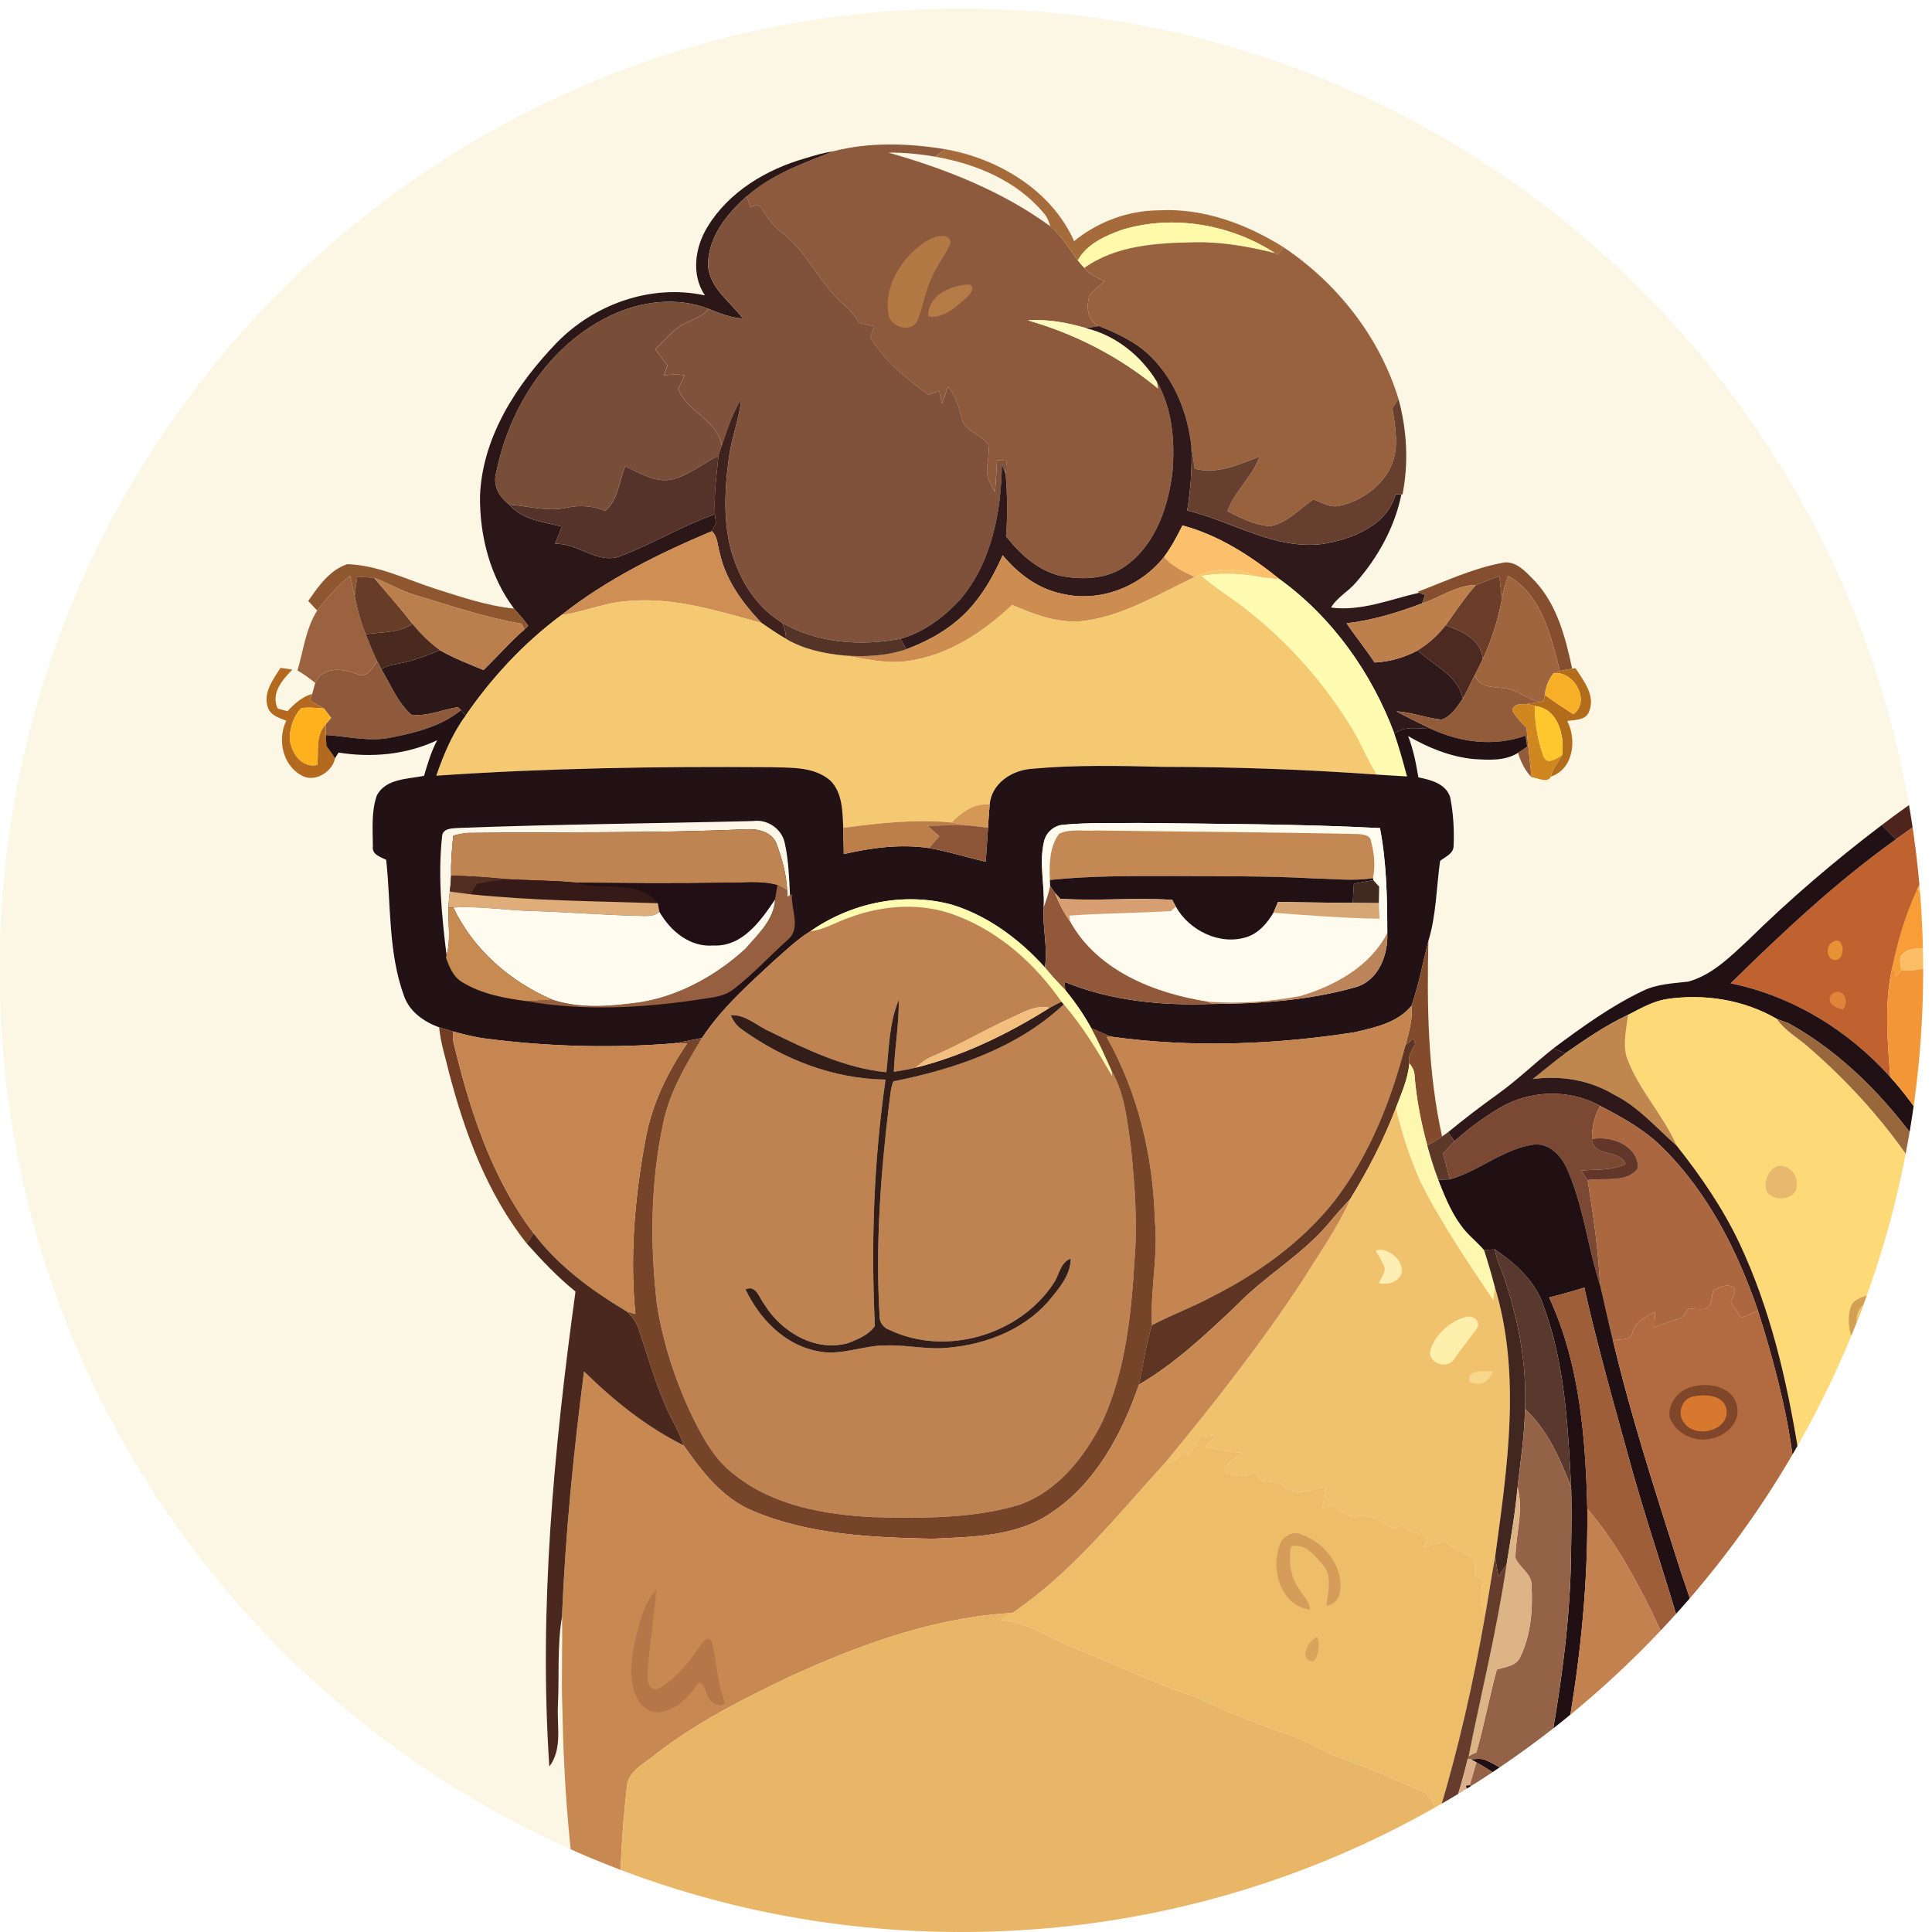 <?xml version="1.0" encoding="UTF-8"?>
<svg data-bbox="-0.17 4.78 1697.23 1732.72" viewBox="0 0 1080 1080" xmlns="http://www.w3.org/2000/svg" data-type="ugc">
    <g>
        <defs>
            <clipPath id="363b53ef-4815-4e8a-ac3a-0f0b7fccf23f">
                <path stroke-width="0" fill="#fcf6e4" d="M1075.05 542.39c0 296.914-240.696 537.61-537.61 537.61S-.17 839.304-.17 542.39 240.526 4.78 537.44 4.78s537.61 240.696 537.61 537.61z"/>
            </clipPath>
        </defs>
        <path fill="#fcf6e4" d="M1075.05 542.39c0 296.914-240.696 537.61-537.61 537.61S-.17 839.304-.17 542.39 240.526 4.78 537.44 4.78s537.61 240.696 537.61 537.61z"/>
        <g clip-path="url(#363b53ef-4815-4e8a-ac3a-0f0b7fccf23f)">
            <path d="M465.91 84.52c20.34-5.2 41.89-4.47 62.52-1.09-1.45 1.02-4.29 3.09-5.74 4.14-8.6-1.49-17.34-2.33-26.08-2.27 31.95 9.09 63.54 21.5 90.51 41.2 6.43 5.22 10.43 12.54 15.34 19.05 1.18 1.42 2.4 2.82 3.67 4.2 2.96 3.62 7.18 5.67 11.41 7.43-2.91 2.49-6 4.8-8.4 7.8-2.05 6.14-1.58 14.27 5.18 17.25-2.45.42-4.87.82-7.31 1.16-10.52-3.09-21.41-5.07-32.44-4.31 26.55 7.58 51.47 20.43 72.73 38.09l-.67-4c8.69 15.1 10.27 33.46 8.8 50.56-2.27 19.19-9.09 39.64-25.04 51.76-10.67 8.36-25.21 8.94-38 6.31-12.45-3.11-22.32-12.18-30.04-22.06 1.02-11.61.73-23.3-.18-34.91.16-1.85.44-5.54.58-7.38-1.36-.04-4.07-.11-5.43-.16-.29 5.98-.62 11.96-1.11 17.92-1.89-3.74-4.51-7.45-4.47-11.81-.18-5.07 1.82-10.12.62-15.12-3.87-4.96-10.78-6.76-14.1-12.12-2.11-6.91-3.34-14.34-8.34-19.94-1.13 3.13-2.25 6.29-3.36 9.43-.56-2.42-1.13-4.85-1.67-7.27-1.96.78-3.89 1.53-5.83 2.33-12.32-9.07-24.97-19.03-32.68-32.48.82-1.93 1.62-3.87 2.45-5.8-2.82-.62-5.63-1.27-8.43-1.91-2.38-3.6-4.98-7.09-8.29-9.92-13.78-11.61-20.59-29.42-34.88-40.55-4.94-3.56-8.36-8.58-11.54-13.67-1.33-2.49-4.29-1.65-6.16-.4-.71-2.07-1.42-4.14-2.13-6.2 13.85-12.3 31.57-18.54 48.49-25.26Z" fill="#8d5a3d"/>
            <path d="M450.21 88.48c5.14-1.67 10.36-3.05 15.7-3.96-16.92 6.71-34.64 12.96-48.49 25.26-11.21 9.78-21.61 22.95-21.66 38.51.93 12.74 12.41 20.34 19.48 29.75-6.74-.36-12.98-2.93-19.17-5.4-17.76-6.91-38.29-4.25-55.16 3.98-33.82 16.28-56.12 50.98-63.39 87.05-2.36 7.45 1.38 13.94 7.14 18.37 7.36 8.63 19.1 9.81 29.44 12.3-1.27 3.22-2.53 6.45-3.8 9.67 13.01-.58 23.9 11.98 37.04 6.71 17.76-6.91 34.24-16.9 52.29-23.26.13 1.27.44 3.78.58 5.05-.76 1.47-1.51 2.93-2.27 4.42-29.64 12.5-58.79 26.9-84.13 46.91-20.9 15.54-38.78 34.75-53.52 56.16-.64-.76-1.93-2.25-2.58-3l-1.69-1.71c-8.69 1.31-17.3 5.43-26.15 4.2-7.63-6.78-11.38-16.61-16.61-25.15 2.67-2.69 6.63-2.62 10.07-3.49 7.83-1.42 15.23-4.38 22.57-7.38 7.76 4.47 16.14 7.65 24.39 11.09 7.72-7.49 14.76-15.63 22.88-22.7.53-.51 1.58-1.53 2.11-2.05-2.42-3.4-5.22-6.47-7.94-9.61-13.43-17.94-19.28-40.87-19.01-63.06 1.33-32.97 20.5-62.28 42.73-85.4 21.19-21.79 52.92-33.13 83-26.61-7.8-11.56-5.56-26.9 1.4-38.26 11.94-19.7 33.02-32.22 54.74-38.4Z" fill="#2b1618"/>
            <path d="M528.43 83.43c29.68 5.22 59.45 23.01 71.99 51.38 13.3-10.87 30.22-17.14 47.42-17.23 24.77-1.36 48.94 7.6 69.64 20.61-.82 1.04-2.49 3.09-3.31 4.14-.36-.2-1.04-.62-1.4-.82-24.72-16.01-56.67-21.68-85.11-13.18-9.58 3.36-20.05 7.92-25.19 17.23-4.91-6.51-8.92-13.83-15.34-19.05-.84-2.58-1.71-5.27-3.6-7.29-15.07-18.17-38.04-27.7-60.83-31.64 1.45-1.04 4.29-3.11 5.74-4.14Z" fill="#a56b3b"/>
            <path d="M395.76 148.29c.04-15.56 10.45-28.73 21.66-38.51.71 2.07 1.42 4.14 2.13 6.2 1.87-1.25 4.82-2.09 6.16.4 3.18 5.09 6.6 10.12 11.54 13.67 14.3 11.14 21.1 28.95 34.88 40.55 3.31 2.82 5.91 6.31 8.29 9.92 2.8.64 5.6 1.29 8.43 1.91-.82 1.93-1.62 3.87-2.45 5.8 7.72 13.45 20.37 23.41 32.68 32.48 1.93-.8 3.87-1.56 5.83-2.33.53 2.42 1.11 4.85 1.67 7.27 1.11-3.13 2.22-6.29 3.36-9.43 5 5.6 6.23 13.03 8.34 19.94 3.31 5.36 10.23 7.16 14.1 12.12 1.2 5-.8 10.05-.62 15.12-.04 4.36 2.58 8.07 4.47 11.81.49-5.96.82-11.94 1.11-17.92 1.36.04 4.07.11 5.43.16-.13 1.85-.42 5.54-.58 7.38-.51-1.33-1.56-4.02-2.09-5.36-.38 26.64-5.6 54.76-23.3 75.62-9.05 9.85-20.34 18.32-33.35 21.97-22.37 4.22-46.29 2.58-66.3-8.98-15.76-9.56-25.3-26.57-29.39-44.13-3.42-16.1-2.49-32.77-.18-48.96 1.56-10.76 5.65-20.97 6.78-31.79-5.09 7.96-7.8 17.05-10.89 25.9-2.62-14.47-19.1-18.61-24.32-31.64 1.22-2.51 2.45-5.05 3.65-7.56-3.89-.82-7.85-.62-11.72-.02.67-1.87 1.36-3.74 2.05-5.58-2.27-2.98-4.51-5.98-6.78-8.94 4.29-4.49 8.43-9.23 13.52-12.85 5.22-3.65 12.25-4.45 16.23-9.87 6.18 2.47 12.43 5.05 19.17 5.4-7.07-9.4-18.54-17.01-19.48-29.75Z" fill="#81523b"/>
            <path d="M627.66 128.32c28.44-8.49 60.39-2.82 85.11 13.18-14.67-3.67-29.73-6.38-44.89-6.07-21.19.36-43.87 1.6-61.74 14.32-1.27-1.38-2.49-2.78-3.67-4.2 5.14-9.32 15.61-13.87 25.19-17.23Z" fill="#fefaa9"/>
            <path d="M519.63 133.79c3.56-1.8 10.67-3.96 11.83 1.69-2.62 6.89-7.67 12.61-10.47 19.45-3.89 7.87-4.98 16.74-8.29 24.79-4.16 6.76-15.63 2.82-16.14-4.62-2.31-16.68 8.85-33.4 23.08-41.31Z" fill="#b37945"/>
            <path d="M606.14 149.76c17.88-12.72 40.55-13.96 61.74-14.32 15.16-.31 30.22 2.4 44.89 6.07.36.2 1.04.62 1.4.82.82-1.04 2.49-3.09 3.31-4.14 29.99 20.05 53.72 50.18 64.28 84.8-.84 1.29-2.53 3.89-3.38 5.18 1.62 10.58 3.85 21.94-.62 32.15-5.2 11.63-16.85 19.74-29.1 22.46-5.14 1.18-9.85-1.82-14.41-3.65-7.83 5.36-14.67 13.27-24.39 15.05-8.4-.71-16.34-4.54-23.7-8.43 3.82-11.01 13.94-19.23 17.92-30.53-11.47 4.49-23.61 10.09-36.2 6.8-.6-4.02-1.22-8.03-1.82-12.05-1.98-18.68-9.2-37.26-22.7-50.63-8.09-8.07-18.59-12.94-29.04-17.12-6.76-2.98-7.23-11.12-5.18-17.25 2.4-3 5.49-5.31 8.4-7.8-4.22-1.76-8.45-3.8-11.41-7.43Z" fill="#98623f"/>
            <path d="M518.96 176.95c-.62-11.74 12.21-17.3 22.08-17.9 4.62.02 1.78 5.09-.11 6.71-6.07 5.43-13.12 12.41-21.97 11.18Z" fill="#b47b47"/>
            <path d="M340.91 176.61c16.88-8.23 37.4-10.89 55.16-3.98-3.98 5.43-11.01 6.23-16.23 9.87-5.09 3.62-9.23 8.36-13.52 12.85 2.27 2.96 4.51 5.96 6.78 8.94-.69 1.85-1.38 3.71-2.05 5.58 3.87-.6 7.83-.8 11.72.02-1.2 2.51-2.42 5.05-3.65 7.56 5.22 13.03 21.7 17.16 24.32 31.64-.64 1.87-1.25 3.76-1.8 5.67-8.54 4.11-15.99 10.61-25.24 13.07-9.69 2.45-18.54-3.27-26.93-7.18-3.38 8.45-3.85 18.61-11.14 24.95-6.94-2.89-14.47-3.4-21.81-1.76-10.65 2.29-21.28-.98-31.88-1.82-5.76-4.42-9.49-10.92-7.14-18.37 7.27-36.06 29.57-70.77 63.39-87.05Z" fill="#794e38"/>
            <path d="M574.57 179.08c11.03-.76 21.92 1.22 32.44 4.31 16.63 4 30.73 15.34 39.62 29.77l.67 4c-21.26-17.65-46.18-30.5-72.73-38.09Z" fill="#fef9bc"/>
            <path d="M607 183.4c2.45-.33 4.87-.73 7.31-1.16 10.45 4.18 20.94 9.05 29.04 17.12 13.5 13.36 20.72 31.95 22.7 50.63.33 11.85-.42 23.72-2.4 35.4 25.21 6 48.58 22.01 75.53 18.72 16.48-2.71 36.09-10.12 41.02-27.88.8.04 2.38.13 3.18.16-3.71 18.25-13.05 35.08-25.24 49.03-4.27 5.18-10.63 8.36-14.1 14.21 16.9 2.27 33.24-4.69 49.45-8.32.8.31 2.38.96 3.16 1.29-.42 1.16-1.29 3.51-1.71 4.69-13.63 5.16-27.66 9.45-42.2 11.12 4.98 7.49 10.78 14.39 15.65 21.94 8.45-.42 16.7-2.76 24.15-6.78 8.78 8.45 22.55 13.96 25.19 26.99-3.22 4.45-6.27 9.89-11.83 11.69-8.58-.76-16.7-4.14-25.3-4.62 6.29 3.49 12.81 6.58 19.3 9.76-6.85.11-14.59-1.91-20.46 2.69-12.63-33.86-34.57-64.83-63.92-86.16-16.23-13.1-34.2-24.75-54.52-30.19-3.02 6.09-6.23 12.14-10.32 17.59-13.18 16.83-36.15 25.68-57.1 20.57-13.32-2.71-24.57-11.21-33.08-21.5-6.03 13.56-13.78 26.79-25.3 36.42-8.36 7.16-18.28 12.25-28.53 16.14-.8-1.47-2.45-4.4-3.25-5.87 13.01-3.65 24.3-12.12 33.35-21.97 17.7-20.86 22.92-48.98 23.3-75.62.53 1.33 1.58 4.02 2.09 5.36.91 11.61 1.2 23.3.18 34.91 7.72 9.87 17.59 18.94 30.04 22.06 12.78 2.62 27.33 2.05 38-6.31 15.94-12.12 22.77-32.57 25.04-51.76 1.47-17.1-.11-35.46-8.8-50.56-8.89-14.43-22.99-25.77-39.62-29.77Z" fill="#2f191a"/>
            <path d="M403.45 249.1c3.09-8.85 5.8-17.94 10.89-25.9-1.13 10.83-5.22 21.03-6.78 31.79-2.31 16.19-3.25 32.86.18 48.96 4.09 17.56 13.63 34.57 29.39 44.13 1.51 2.8 2.13 5.94 2.29 9.09-4.71-2.71-9.23-5.78-13.67-8.89-10.56-11.01-20.05-23.88-23.37-39.06-1.38-4.09-1.02-9.2-4.45-12.3.76-1.49 1.51-2.96 2.27-4.42-.13-1.27-.44-3.78-.58-5.05-.58-10.94.89-21.83 2.02-32.68.56-1.91 1.16-3.8 1.8-5.67Z" fill="#3f221d"/>
            <path d="M781.76 222.99c4.74 17.39 5.74 35.71 2.25 53.43l-.62-.04c-.8-.02-2.38-.11-3.18-.16-4.94 17.76-24.55 25.17-41.02 27.88-26.95 3.29-50.32-12.72-75.53-18.72 1.98-11.67 2.73-23.55 2.4-35.4.6 4.02 1.22 8.03 1.82 12.05 12.58 3.29 24.72-2.31 36.2-6.8-3.98 11.29-14.1 19.52-17.92 30.53 7.36 3.89 15.3 7.72 23.7 8.43 9.72-1.78 16.56-9.69 24.39-15.05 4.56 1.82 9.27 4.82 14.41 3.65 12.25-2.71 23.9-10.83 29.1-22.46 4.47-10.21 2.25-21.57.62-32.15.84-1.29 2.53-3.89 3.38-5.18Z" fill="#663f2f"/>
            <path d="M376.42 267.84c9.25-2.47 16.7-8.96 25.24-13.07-1.13 10.85-2.6 21.74-2.02 32.68-18.05 6.36-34.53 16.34-52.29 23.26-13.14 5.27-24.03-7.29-37.04-6.71 1.27-3.22 2.53-6.45 3.8-9.67-10.34-2.49-22.08-3.67-29.44-12.3 10.61.84 21.23 4.11 31.88 1.82 7.34-1.65 14.87-1.13 21.81 1.76 7.29-6.34 7.76-16.5 11.14-24.95 8.38 3.91 17.23 9.63 26.93 7.18Z" fill="#56332a"/>
            <path d="M661.01 293.72c20.32 5.45 38.29 17.1 54.52 30.19-4.58-.51-9.18-.93-13.67-1.85-10.45-5.11-23.68-4.87-33.97.51-6.18-3-12.67-5.87-17.19-11.27 4.09-5.45 7.29-11.49 10.32-17.59Z" fill="#fcbf6b"/>
            <path d="M313.81 343.84c25.35-20.01 54.5-34.42 84.13-46.91 3.42 3.09 3.07 8.2 4.45 12.3 3.31 15.19 12.81 28.06 23.37 39.06-24.03-6.65-48.51-14.45-73.79-12.38-13.1.62-25.26 6.11-38.15 7.94Z" fill="#ce8e54"/>
            <path d="M593.6 331.87c20.94 5.11 43.91-3.74 57.1-20.57 4.51 5.4 11.01 8.27 17.19 11.27-19.52 9.14-38.49 20.94-60.1 24.28-14.67 2.4-28.79-3-42.02-8.67-16.1 15.3-35.73 28.15-58.1 31.31-12.03 1.87-23.92-1.27-35.75-3.05 11.67.87 23.63.29 34.77-3.51 10.25-3.89 20.17-8.98 28.53-16.14 11.52-9.63 19.28-22.86 25.3-36.42 8.52 10.29 19.77 18.79 33.08 21.5Z" fill="#cd8d51"/>
            <path d="M172.31 335.96c5.65-8.2 12.01-17.39 21.88-20.59 17.19.56 32.95 8.54 49.05 13.72 14.43 4.58 28.99 9.58 44.11 11.12 2.71 3.13 5.51 6.2 7.94 9.61-.53.51-1.58 1.53-2.11 2.05-.4-.8-1.18-2.42-1.58-3.22-20.19-3.34-39.6-10.05-59.14-15.9-8.18-2.29-15.41-6.89-23.35-9.72-3.13-.31-6.29-.44-9.43-.62-.51 3.58-1.02 7.16-1.4 10.76-.82-3.8-1.71-7.58-2.6-11.36-7 5.6-12.94 12.38-18.37 19.5-1.67-1.78-3.34-3.56-5-5.34Z" fill="#8f5730"/>
            <path d="M792.46 330.85c15.36-5.87 30.42-12.92 46.67-16.08 7.96-2.2 14.01 5.14 19.01 10.18 12.43 13.45 16.96 31.48 20.72 48.85-2.29.36-4.56.78-6.8 1.25-5.16-19.37-10.07-42.6-29.06-53.16-1.51 4.42-2.76 8.94-3.56 13.54-.27-4.47-.8-8.92-1.33-13.36-4.38 1.62-8.72 3.36-13.1 4.98-10.94-.02-19.94 7.07-30.06 10.23.42-1.18 1.29-3.54 1.71-4.69-.78-.33-2.36-.98-3.16-1.29l-1.04-.44Z" fill="#854f2f"/>
            <path d="M667.88 322.58c10.29-5.38 23.52-5.63 33.97-.51-9.98-1.45-20.12-1.93-30.08-.11 7.25 6.34 15.45 11.38 23.08 17.23 24.77 18.94 45.76 42.67 61.83 69.37 4.58 8 8.07 16.61 13.03 24.43-39.84-2.89-79.77-4.29-119.71-4.34-24.5-.6-49.09-1.13-73.5 1.11-11.03.89-22.23 8.25-23.26 20.05-8.72-1.02-15.54 4.2-21.3 9.96-20.19-2-40.51.38-60.54 2.96-.42-8.98-.38-19.43-7.11-26.3-9.36-8.23-22.61-7.18-34.24-7.58-62.08-.47-124.22.49-186.16 4.76 4.11-11.81 8.92-23.5 16.41-33.62 14.74-21.41 32.62-40.62 53.52-56.16 12.9-1.82 25.06-7.31 38.15-7.94 25.28-2.07 49.76 5.74 73.79 12.38 4.45 3.11 8.96 6.18 13.67 8.89 9.85 5.8 21.21 8.18 32.48 9.27 11.83 1.78 23.72 4.91 35.75 3.05 22.37-3.16 42-16.01 58.1-31.31 13.23 5.67 27.35 11.07 42.02 8.67 21.61-3.34 40.58-15.14 60.1-24.28Z" fill="#f4c971"/>
            <path d="M177.31 341.3c5.43-7.11 11.36-13.9 18.37-19.5.89 3.78 1.78 7.56 2.6 11.36 1.38 7.31 3.38 14.5 6.14 21.41 2.02 5.05 4.05 10.12 6.4 15.03-2.87 3.85-5.83 10.25-11.76 6.98-7.65-3.02-19.01-4.02-22.88 5.11-3.18-2.45-6.38-4.91-9.89-6.89 3.34-11.25 4.62-23.41 11.03-33.51Z" fill="#9a623f"/>
            <path d="M199.68 322.4c3.13.18 6.29.31 9.43.62 7.23 8.52 14.65 16.85 21.46 25.7-7.65 5.34-17.34 4.4-26.15 5.85-2.76-6.91-4.76-14.1-6.14-21.41.38-3.6.89-7.18 1.4-10.76Z" fill="#683d27"/>
            <path d="M209.11 323.02c7.94 2.82 15.16 7.43 23.35 9.72 19.54 5.85 38.95 12.56 59.14 15.9.4.8 1.18 2.42 1.58 3.22-8.12 7.07-15.16 15.21-22.88 22.7-8.25-3.45-16.63-6.63-24.39-11.09-5.76-4.18-10.85-9.23-15.34-14.74-6.8-8.85-14.23-17.19-21.46-25.7Z" fill="#bb7f4e"/>
            <path d="M671.77 321.96c9.96-1.82 20.1-1.33 30.08.11 4.49.91 9.09 1.33 13.67 1.85 29.35 21.32 51.29 52.29 63.92 86.16 2.76 7.87 4.94 15.92 7.09 23.97-5.6-.33-11.23-.69-16.83-1.04-4.96-7.83-8.45-16.43-13.03-24.43-16.08-26.7-37.06-50.43-61.83-69.37-7.63-5.85-15.83-10.89-23.08-17.23Z" fill="#fffbb1"/>
            <path d="M825.01 327.05c4.38-1.62 8.72-3.36 13.1-4.98.53 4.45 1.07 8.89 1.33 13.36a136.735 136.735 0 0 1-10.61 33.04c-.76-11.01-11.72-15.79-20.72-18.94 5.47-7.6 10.65-15.45 16.9-22.48Z" fill="#6b3e2a"/>
            <path d="M839.44 335.43c.8-4.6 2.05-9.12 3.56-13.54 18.99 10.56 23.9 33.8 29.06 53.16-.91.33-2.71 1.02-3.62 1.36-2.89 3.42-4.34 7.65-4.89 12.05-.18.89-.53 2.65-.71 3.54-.71.13-2.16.4-2.87.53-5.18-1.96-9.85-5.07-15.05-6.96-7.14-2.31-17.21.53-20.54-8.14 1.47-3 3-5.98 4.47-8.96 4.91-10.52 8.49-21.63 10.61-33.04Z" fill="#9e653f"/>
            <path d="M794.95 337.28c10.12-3.16 19.12-10.25 30.06-10.23-6.25 7.03-11.43 14.87-16.9 22.48-4.2 5.65-9.58 10.34-15.56 14.03-7.45 4.02-15.7 6.36-24.15 6.78-4.87-7.56-10.67-14.45-15.65-21.94 14.54-1.67 28.57-5.96 42.2-11.12Z" fill="#bd7f4b"/>
            <path d="M204.42 354.57c8.8-1.45 18.5-.51 26.15-5.85 4.49 5.51 9.58 10.56 15.34 14.74-7.34 3-14.74 5.96-22.57 7.38-3.45.87-7.4.8-10.07 3.49-.84-1.56-1.67-3.16-2.45-4.74-2.36-4.91-4.38-9.98-6.4-15.03Z" fill="#4a291f"/>
            <path d="M437.14 348.08c20.01 11.56 43.93 13.21 66.3 8.98.8 1.47 2.45 4.4 3.25 5.87-11.14 3.8-23.1 4.38-34.77 3.51-11.27-1.09-22.63-3.47-32.48-9.27-.16-3.16-.78-6.29-2.29-9.09Z" fill="#553428"/>
            <path d="M792.55 363.56c5.98-3.69 11.36-8.38 15.56-14.03 9 3.16 19.97 7.94 20.72 18.94-1.47 2.98-3 5.96-4.47 8.96-2.18 4.38-4.25 8.83-6.63 13.12-2.65-13.03-16.41-18.54-25.19-26.99Z" fill="#4c2921"/>
            <path d="M210.82 369.6c.78 1.58 1.6 3.18 2.45 4.74 5.22 8.54 8.98 18.37 16.61 25.15 8.85 1.22 17.45-2.89 26.15-4.2l1.69 1.71c-11.01 8.94-25.12 12.54-38.75 15.21-12.25 2.67-24.55-.62-36.8-1.33-.04-1.49-.09-4.45-.13-5.91.78-.91 2.29-2.73 3.07-3.65-1.33-1.76-2.62-3.54-4-5.25-2.62-1.58-5.29-3.05-7.94-4.54.33-.91 1.02-2.71 1.38-3.62.58-2.07 1.13-4.14 1.65-6.2 3.87-9.14 15.23-8.14 22.88-5.11 5.94 3.27 8.89-3.13 11.76-6.98Z" fill="#8f593b"/>
            <path d="m156.81 373.34 1.89.27c1.18.18 3.56.53 4.76.71-5.65 5.69-12.14 13.18-8.27 21.74l5.49 1.51c3.91-4.14 8.2-8.14 13.85-9.67-.36.91-1.04 2.71-1.38 3.62 2.65 1.49 5.31 2.96 7.94 4.54-4.2-.27-8.45-.84-12.63-.22-4.27 4.29-6.23 10.49-6.51 16.41.31 7.85 6.47 17.52 15.43 15.32.82-7.56-1.11-16.61 4.65-22.61.04 1.47.09 4.42.13 5.91.09 2.05.2 4.09.33 6.16 1.67 2.22 3.31 4.45 4.82 6.8-1.31 7.34-11.21 13.94-18.63 9.69-10.74-5.63-13.72-20.19-8.65-30.64-4.11-1.56-9.14-3.07-10.43-7.89-2.47-7.96 3.2-15.3 7.2-21.66Z" fill="#b46a1e"/>
            <path d="m878.86 373.81 1.85-.31c4.49 6.98 11.18 15.21 7.69 23.99-1.65 5.27-7.92 4.85-12.32 5.54 5.47 10.45 3.51 26.99-9.16 31.08.96-4.54 4.2-8.05 6.31-12.07 1.53-10.87-2.33-26.15-15.32-27.37-1.04-.29-3.16-.87-4.2-1.18 1.56-.24 4.69-.71 6.25-.96.71-.13 2.16-.4 2.87-.53.18-.89.53-2.65.71-3.54 5.22 3.74 10.56 7.31 15.96 10.83 10.01-7.25.29-24.66-11.07-22.88.91-.33 2.71-1.02 3.62-1.36 2.25-.47 4.51-.89 6.8-1.25Z" fill="#b36c1a"/>
            <path d="M817.74 390.55c2.38-4.29 4.45-8.74 6.63-13.12 3.34 8.67 13.41 5.83 20.54 8.14 5.2 1.89 9.87 5 15.05 6.96-1.56.24-4.69.71-6.25.96-3.22.42-7.74-.58-8.34 3.82 2.16 3.6 5.14 6.6 7.96 9.69.78 9.16 1.93 18.3 2.76 27.46-3.65-3.85-6-8.58-7.49-13.63 1.73-1.13 3.42-2.29 5.14-3.49-.24-1.53-.71-4.58-.93-6.11-17.25 6.25-36.53 3.87-52.89-3.85-6.49-3.18-13.01-6.27-19.3-9.76 8.6.49 16.72 3.87 25.3 4.62 5.56-1.8 8.6-7.25 11.83-11.69Z" fill="#925c3b"/>
            <path d="M868.43 376.41c11.36-1.78 21.08 15.63 11.07 22.88-5.4-3.51-10.74-7.09-15.96-10.83.56-4.4 2-8.63 4.89-12.05Z" fill="#f7af27"/>
            <path d="M1222.35 385.19c40.53-9.76 84.07-3.29 121.42 14.56 2.53 1.49 4.94 3.18 7.31 4.96 2.6 6.16 8.07 10.29 12.18 15.41 22.99 27.39 46.87 54.03 70.06 81.29 27.37 33.31 55.27 66.21 81.31 100.56 2.93 3.74 6.25 7.2 9.49 10.69 1.07 1.58 2.13 3.16 3.18 4.78 26.52 51.8 50.49 105.05 69.35 160.15 2.49 6.34 4.47 12.85 6.23 19.43-.51 1.65-1.51 4.91-2.02 6.54-1.4-1.78-2.8-3.58-4.16-5.34-4.05 2.89-8.23 5.56-12.52 8-1.29-1.13-2.56-2.25-3.78-3.36-.76 2.62-1.45 5.25-2.09 7.89-.84-3.02 1.04-8.65-3.29-9.38-4.91-2.25-6.2 5.34-7.96 8.25-.62-.04-1.85-.16-2.47-.2-1.98-4.76-4.6-9.67-3.62-14.99.51-3.78 1.13-9.29-4.09-9.67-4.2-2.51-8.18-8.54-13.7-5.94-4.34 2.73-2.4 7.89-1.93 11.96-4.18 2.76-8.45 5.36-12.78 7.87-2.8 1.62-5.54 3.31-8.25 5.02-7.78-2.62-11.49-10.43-10.43-18.3-2.96.2-5.91.4-8.83.6-.24-4.11.22-8.65-2.58-12.03-3.65-3.69-7.74-6.98-10.92-11.07-2.16-4.65 2.8-12.7-3.78-14.67-6.91-2.02-6.91 7.43-8.8 11.76-6.07-1.89-12.14-3.74-18.21-5.6 2.02-3.27 4.2-6.47 6.34-9.67-6.45-4.94-15.3-.13-20.97-6.23-3.16 2.25-6.47 4.25-9.94 5.94-1.85-8.38-3.25-16.85-4.47-25.32-2.8-1.09-5.58-2.2-8.4-3.05 1.51-5.67 3.69-11.12 6.6-16.19-5.22-6.18-4.85-14.39-5.05-21.97-2.6-.07-5.18-.11-7.74-.16-.69 5.45-1 10.94-.98 16.45-6.85.69-14.56 1.67-17.41 8.94-2.4 3.69-4.8 7.38-7.27 11.01-1.04-.64-3.13-1.89-4.18-2.51 1.76 3.67 3.51 7.34 5.31 10.98-6.8.96-13.63 1.89-20.48 2.53-5.91-5.22-12.36-11.52-20.86-10.92 3.76-5.25 2.05-11.32-1.22-16.3-1.11.04-3.29.11-4.4.16-3.65.02-7.31-.18-10.94-.38-.93 5.91.4 11.58 4.4 16.12-2.78.04-7.74 1.25-7.74-3-.49-6.14-4.4-10.83-8.72-14.85-1.04 1.69-2.07 3.42-3.07 5.14-1.2-1.38-2.36-2.76-3.51-4.11-1.13.44-2.25.89-3.34 1.36-.8-7.2-2.36-14.3-4.94-21.03-2.42 2.29-4.82 4.6-7.2 6.94-3.51-5-7.6-10.94-5.65-17.34 1.56-3.54.07-6.78-2.33-9.45-4.47-5.74-9.12-11.36-14.54-16.23-.47-3.87-.13-8.27-2.93-11.36-4.2-2.13-8.27 1.71-12.21 2.85-8.85-3.56-14.79-11.05-21.19-17.72-5 2.91-9.43 7.49-9.65 13.61.98 7.87 4.71 15.07 7.94 22.26-.89 1.11-2.67 3.34-3.54 4.45-3.36-.93-6.69-1.87-10.03-2.76 2.67-6.31 4.36-13.7-1.69-18.7 2.09-4.62 3.58-9.47 4.16-14.5-1.6 1.16-3.16 2.31-4.71 3.51-2.42-10.27-10.98-16.85-18.45-23.5-3.67-3.58-9.05-3.07-13.74-3.22-1.58-2.42-2.85-5.94-6.45-5.45-5.76 1.13-11.45 2.56-17.32 3.02-.53-2.36-1.07-4.69-1.56-7.03-2.49.2-4.98.42-7.45.64.44-4.38 2.09-9.49-1.91-12.72-2.29 1.96-4.54 3.94-6.83 5.87-1.49-2.6-2.93-5.18-4.4-7.76 1.16-2.91 2.33-5.83 3.51-8.72-3.56-.56-7.11-1-10.67-1.38-.8-3.36-2.67-6.03-5.63-7.69-.73-1.78-1.42-3.56-2.11-5.31-5.11 2.49-10.69 2.49-16.05.93-2.78-2.98-6.65-3.2-10.43-2.85-.24-2.18-.47-4.34-.78-6.49-.36-1.33-1.04-4-1.4-5.34-3.36-1.2-6.69-2.47-9.98-3.76-1.16-4.45-1.58-9.36-4.74-12.94-5.38.29-4.29 6.76-5.76 10.47-4.78.8-10.54-.11-14.3 3.54-2.76 2.33-.96 6.07-.91 9.05-1.02 1.18-2.02 2.36-3 3.54-.4-1.67-1.22-5-1.62-6.67 3.05-14.32 7.27-28.39 13.47-41.67 3.85.89 8.27 5.49 12.05 2.22 5.27-5.11 7.36-12.96 7.2-20.14-2.02-2.2-4.62-3.74-7.03-5.43 6.05-12.32 16.05-22.48 20.32-35.64 3.78-2.49 7.43-5.2 11.27-7.63 8.69-5.16 17.54-10.14 26.61-14.65 15.12-8.09 30.75-15.23 46.94-20.97 10.94-3.87 22.01-7.4 33.33-10.03Z" fill="#f99d36"/>
            <path d="M845.37 397.31c.6-4.4 5.11-3.4 8.34-3.82 1.04.31 3.16.89 4.2 1.18.07 9.52 1.67 19.1 4.89 28.04 2.09 5.31 7.38 1.2 10.43-.67-2.11 4.02-5.36 7.54-6.31 12.07-1.56 4-7.69.6-10.83.36-.82-9.16-1.98-18.3-2.76-27.46-2.82-3.09-5.8-6.09-7.96-9.69Z" fill="#d18720"/>
            <path d="M168.47 395.84c4.18-.62 8.43-.04 12.63.22 1.38 1.71 2.67 3.49 4 5.25-.78.91-2.29 2.73-3.07 3.65-5.76 6-3.82 15.05-4.65 22.61-8.96 2.2-15.12-7.47-15.43-15.32.29-5.91 2.25-12.12 6.51-16.41Z" fill="#fcb11d"/>
            <path d="M857.91 394.66c12.98 1.22 16.85 16.5 15.32 27.37-3.05 1.87-8.34 5.98-10.43.67-3.22-8.94-4.82-18.52-4.89-28.04Z" fill="#ffc62d"/>
            <path d="M257.71 397c.64.76 1.93 2.25 2.58 3-7.49 10.12-12.3 21.81-16.41 33.62 61.94-4.27 124.09-5.22 186.16-4.76 11.63.4 24.88-.64 34.24 7.58 6.74 6.87 6.69 17.32 7.11 26.3.13 4.89.2 9.78.29 14.7 15.56-3.6 31.73-5.71 47.62-3.38 10.74 1.85 21.1 5.29 31.73 7.67.42-6.36.87-12.7 1.29-19.05.27-4.29.51-8.58.91-12.85 1.02-11.81 12.23-19.17 23.26-20.05 24.41-2.25 49-1.71 73.5-1.11 39.93.04 79.86 1.45 119.71 4.34 5.6.36 11.23.71 16.83 1.04-2.16-8.05-4.34-16.1-7.09-23.97 5.87-4.6 13.61-2.58 20.46-2.69 16.36 7.72 35.64 10.09 52.89 3.85.22 1.53.69 4.58.93 6.11-1.71 1.2-3.4 2.36-5.14 3.49-7.31 4.67-16.59 3.96-24.86 3.47-13.03-1.31-25.35-6.31-36.57-12.85 2.91 7.43 4.4 15.25 5.74 23.08 6.87 1.4 15.47 3.56 17.79 11.21 1.76 9 2.31 18.34 1.87 27.53-.29 4.14-4.76 5.69-7.52 7.98-2.13 14.92-2.09 30.19-6.56 44.71-3.09 12.12-5.31 24.48-9.47 36.31-7.78 9.47-20.68 12.23-32.08 14.81-44.82 6.96-90.74 8.67-135.74 2.42-3.78-1.53-7.47-3.2-11.21-4.8-4.11-7.56-9.07-14.63-14.52-21.3l-.36-4.54c25.99 10.74 54.58 13.36 82.47 12.36 26.93-.11 54.18-2 80.2-9.38 12.85-3.67 18.28-18.03 17.74-30.28-.04-19.59-.4-39.38-4.09-58.65-44.85-2.31-89.76-2.33-134.63-2.87-14.1.2-28.26-.31-42.31 1-5.22.29-9.78 4.36-10.87 9.45-2.87 12.07.49 24.39-.16 36.57-.82 11.27 2.4 22.5.67 33.77-14.03-15.61-31.55-28.73-51.76-35.04-27.1-7.4-56.5-1.13-79.35 14.79-7.58 4.65-13.94 10.94-20.61 16.74-14.3 13.27-29.15 26.46-39.93 42.89-5.36 1.07-10.72 2.2-16.12 3.05-34.75 2.78-69.77 1.82-104.32-2.62-6.4-.76-12.67-2.38-18.88-4.11-2.56-.73-5.14-1.49-7.67-2.25-8.38-3.05-16.48-8.67-19.57-17.41-8.92-24.37-7.29-50.8-10.01-76.22-3.25-1.67-8.09-2.91-7.45-7.58-.04-9.43-.96-19.32 2.2-28.35 4.87-9.54 17.32-9.18 26.41-11.03 2-6.8 4-13.65 7.36-19.9-17.21 8.09-36.55 9.87-55.18 6.89-.47.78-1.45 2.36-1.93 3.16-1.51-2.36-3.16-4.58-4.82-6.8-.13-2.07-.24-4.11-.33-6.16 12.25.71 24.55 4 36.8 1.33 13.63-2.67 27.75-6.27 38.75-15.21Z" fill="#221115"/>
            <path d="M1051.9 461.23c17.23-13.12 35.29-25.12 53.69-36.53 3.27 2.05 6.58 4.09 9.87 6.14-3.85 2.42-7.49 5.14-11.27 7.63-15.72 8.85-29.57 20.48-44.36 30.68-2.67-2.65-5.31-5.29-7.94-7.92Z" fill="#4e251d"/>
            <path d="M1059.84 469.14c14.79-10.21 28.64-21.83 44.36-30.68-4.27 13.16-14.27 23.32-20.32 35.64-4.54 7.52-8.74 15.25-12.23 23.35-6.2 13.27-10.43 27.35-13.47 41.67-5.07 20.61-3.07 42.04-1.53 62.94-23.41-26.12-54.72-45.33-89.22-52.36 29.15-28.66 59.12-56.72 92.43-80.55Z" fill="#bf622f"/>
            <path d="M531.94 459.78c5.76-5.76 12.58-10.98 21.3-9.96-.4 4.27-.64 8.56-.91 12.85-3.56-.4-7.11-.8-10.65-1.22-3.25-.51-6.49-1.16-9.74-1.67Z" fill="#d59756"/>
            <path d="M256.29 462.83c54.92-2.11 109.88-2.49 164.8-3.87 7.94-1.13 15.94 4.38 17.59 12.25 2.13 9.56 2.47 19.48 2.93 29.24-.33.24-1.02.76-1.38 1-.04-.89-.16-2.65-.2-3.54-.42-9.2-2.91-18.23-6.16-26.77-2.96-6.51-10.81-7.98-17.21-7.58-51.85 2.31-103.77 1.4-155.61 2.07-2.6.31-5.16.82-7.67 1.51-.76 7.4-1.4 14.85-1.2 22.32-.11 2.98-.4 5.96-.71 8.94-.36 3-.64 6-.84 9.03-.2 8.85 1.51 17.92-1 26.57-2.71-22.03-4.91-44.45-2.49-66.61.42-4.56 5.85-4.29 9.16-4.56Z" fill="#fdf7ea"/>
            <path d="M471.4 462.74c20.03-2.58 40.35-4.96 60.54-2.96 3.25.51 6.49 1.16 9.74 1.67-7.74-.24-15.5-.02-23.26.16 2.2 1.93 4.42 3.89 6.65 5.85-1.91 2.2-3.82 4.4-5.76 6.6-15.9-2.33-32.06-.22-47.62 3.38-.09-4.91-.16-9.81-.29-14.7Z" fill="#bd7f49"/>
            <path d="M594.49 461.03c14.05-1.31 28.21-.8 42.31-1 44.87.53 89.78.56 134.63 2.87 3.69 19.28 4.05 39.06 4.09 58.65-9.52 18.63-29.3 29.55-48.69 35.26-16.94 3.11-34.31 4.51-51.52 3.16-29.84-4.65-61.81-17.21-77.2-44.98l-.36-3.16c18.9-1.42 37.91-1.33 56.81-2.56.69-.62 2.05-1.87 2.73-2.49 7.43 13.38 24.59 21.83 39.58 17.05 6.69-2.13 11.47-7.76 14.96-13.61 19.74 1.47 39.51 3.07 59.32 3.34-.18-2.91-.29-5.8-.38-8.72.04-2.29.13-6.91.18-9.2-.82-.91-2.45-2.69-3.25-3.6l-.22-1.16c1.4-6.83.76-13.87-1.09-20.54-.24-3.62-4.67-3.87-7.36-4.11-48.87-1.04-97.74-1.31-146.61-1.98-6.74.49-14.21-1.18-20.41 1.87-5.36 7.29-5.54 17.08-5.11 25.79.02.82.09 2.49.11 3.34-.76 4.05-2.18 7.94-3.56 11.81.64-12.18-2.71-24.5.16-36.57 1.09-5.09 5.65-9.16 10.87-9.45Z" fill="#fffcef"/>
            <path d="M518.43 461.61c7.76-.18 15.52-.4 23.26-.16 3.54.42 7.09.82 10.65 1.22-.42 6.36-.87 12.7-1.29 19.05-10.63-2.38-20.99-5.83-31.73-7.67 1.93-2.2 3.85-4.4 5.76-6.6-2.22-1.96-4.45-3.91-6.65-5.85Z" fill="#8c5537"/>
            <path d="M976.75 526.04c23.55-23.26 48.78-44.78 75.15-64.81 2.62 2.62 5.27 5.27 7.94 7.92-33.31 23.83-63.28 51.89-92.43 80.55 34.51 7.03 65.81 26.24 89.22 52.36 28.73 31.62 43.67 72.39 59.5 111.32 18.14 44.4 31.42 90.51 44.51 136.56 8.03 28.01 15.61 56.21 25.52 83.64-6.67 4.22-14.12 9.07-15.85 17.39-1.78 9.14 4.94 17.23 12.07 22.03-1.69 1.93-3.38 3.91-4.96 5.94-8.49 12.76-13.3 28.08-13.03 43.44 5.67 3.34 11.92 6.67 18.74 5.76 5.71-4.47 5.63-12.76 6.56-19.37 2.91 7.45 4 16.03 9.83 21.97 4.34-14.47-1.02-29.42-4.31-43.56-.98-4.25-2.33-8.4-4.14-12.38 1.25-.07 3.71-.2 4.96-.27 6.11-6.74 8.96-15.43 9.23-24.43 2.67 4.27 5.47 8.89 10.65 10.43 13.18 7 28.82 5.36 43.22 7.14-9.89.36-19.97-.47-29.59 2.29-7.4-.49-14.67-1.89-22.01-2.78-2.45 5.25-5.36 10.29-8.54 15.14.36 1.09 1.09 3.27 1.47 4.36 4.74 17.32 11.27 35.82 6.18 53.78-1.27.4-3.85 1.22-5.14 1.62-7.25 1.18-14.79 2.53-22.06.93-9.67-2.8-18.5-7.8-27.53-12.1-1.62-10.81 2.98-20.88 7.27-30.48 4.87-8.25 10.34-16.23 14.05-25.1-.04-3.6-3.36-5.94-4.96-8.83-3.67-5.09-7.2-11.09-6-17.63.91-5.91 6.07-9.65 9.87-13.74-.38-6.67-.18-13.43-1.78-19.92-9.12-36.46-19.05-72.7-30.02-108.66-5.36-17.92-12.27-35.42-15.96-53.81-8-23.86-17.96-47.02-28.28-69.97-6.6-13.92-12.87-28.13-21.83-40.73-19.74-27.97-44.27-53.25-74.35-70.01-1.65-.6-4.94-1.78-6.56-2.38-18.7-10.94-41.04-14.34-62.32-11.07-7.56 1.38-14.23 5.31-20.99 8.74-12.5 5.85-23.86 13.72-35.15 21.54-1.62-.71-4.85-2.16-6.47-2.87 15.81-11.74 31.86-23.43 49.69-31.95 7.94-4 16.9-4.29 25.55-5.29 13.21-3.6 23.28-13.67 33.06-22.72Z" fill="#211114"/>
            <path d="M261.05 465.63c51.85-.67 103.77.24 155.61-2.07 6.4-.4 14.25 1.07 17.21 7.58 3.25 8.54 5.74 17.56 6.16 26.77-1.38-.78-4.09-2.31-5.45-3.09-9.49-2.69-19.48-1.11-29.17-1.4-27.66.6-55.3.29-82.95 0-12.83-1.25-25.72-1.22-38.58-1.91-10.54-1-21.12-1.78-31.71-2.05-.2-7.47.44-14.92 1.2-22.32 2.51-.69 5.07-1.2 7.67-1.51Z" fill="#be8452"/>
            <path d="M592.02 466.12c6.2-3.05 13.67-1.38 20.41-1.87 48.87.67 97.74.93 146.61 1.98 2.69.24 7.11.49 7.36 4.11 1.85 6.67 2.49 13.72 1.09 20.54-10.89 1.76-21.92.33-32.88.18-26.68-1.53-53.41-1.13-80.11-1.36-22.55-.02-45.13-.13-67.59 2.2-.42-8.72-.24-18.5 5.11-25.79Z" fill="#c48854"/>
            <path d="M1083.88 474.1c2.4 1.69 5 3.22 7.03 5.43.16 7.18-1.93 15.03-7.2 20.14-3.78 3.27-8.2-1.33-12.05-2.22 3.49-8.09 7.69-15.83 12.23-23.35Z" fill="#fab559"/>
            <path d="M252.18 489.47c10.58.27 21.17 1.04 31.71 2.05-5.67.64-11.32 1.6-16.94 2.53-1.27 1.96-2.53 3.91-3.82 5.87-3.89-.47-7.76-1-11.65-1.51.31-2.98.6-5.96.71-8.94Z" fill="#522d22"/>
            <path d="M586.91 491.91c22.46-2.33 45.05-2.22 67.59-2.2 26.7.22 53.43-.18 80.11 1.36 10.96.16 21.99 1.58 32.88-.18l.22 1.16c-3.62.67-7.27 1.27-10.87 1.91-.22 3.6-.44 7.18-.64 10.78-13.94-.22-27.86-.22-41.78-.6-.84 2.02-1.71 4.07-2.58 6.09-3.49 5.85-8.27 11.47-14.96 13.61-14.99 4.78-32.15-3.67-39.58-17.05-.51-.96-1.51-2.85-2.02-3.78-20.83-1.33-41.73.73-62.57-.58-.73-.82-2.22-2.47-2.96-3.29-.69-.98-2.05-2.91-2.73-3.89-.02-.84-.09-2.51-.11-3.34Z" fill="#211115"/>
            <path d="M266.94 494.05c5.63-.93 11.27-1.89 16.94-2.53 12.85.69 25.75.67 38.58 1.91 14.79 5 34.2-2.58 45.29 11.47-34.88-1.13-69.86-1.38-104.63-4.98 1.29-1.96 2.56-3.91 3.82-5.87Z" fill="#361a18"/>
            <path d="M322.46 493.42c27.66.29 55.3.6 82.95 0 9.69.29 19.68-1.29 29.17 1.4-.49 2.67-.96 5.36-1.36 8.05-8 11.94-18.25 26.41-34.42 25.68-13.16 1.09-24.06-8.07-30.22-18.85l-.84-4.8c-11.09-14.05-30.5-6.47-45.29-11.47Z" fill="#220e15"/>
            <path d="M756.84 493.96c3.6-.64 7.25-1.25 10.87-1.91.8.91 2.42 2.69 3.25 3.6-.04 2.29-.13 6.91-.18 9.2-4.87-.02-9.74-.07-14.59-.11.2-3.6.42-7.18.64-10.78Z" fill="#40291f"/>
            <path d="M434.58 494.83c1.36.78 4.07 2.31 5.45 3.09.04.89.16 2.65.2 3.54.36-.24 1.04-.76 1.38-1l1.02-.73c-.49 8.38 5.38 19.41-2.33 25.66-10.16 9.18-19.48 19.3-30.33 27.66-5.65 4.49-13.18 4.6-19.97 5.8-31.68 4.67-64.21 6.43-95.85.76 4.87 0 9.74-.47 14.61-.76 13.92 4.54 28.79 4 43.16 2.18 24.17-2.27 46.67-14.27 64.48-30.37 7-8.09 16.23-16.39 16.83-27.77.4-2.69.87-5.38 1.36-8.05Z" fill="#965f40"/>
            <path d="M587.02 495.25c.69.98 2.05 2.91 2.73 3.89 2.11 5.63 4.85 10.98 8.36 15.85 15.39 27.77 47.36 40.33 77.2 44.98l2.27 1.25c-27.88 1-56.47-1.62-82.47-12.36l.36 4.54c-3.96-4.02-7.76-8.2-11.34-12.56 1.73-11.27-1.49-22.5-.67-33.77 1.38-3.87 2.8-7.76 3.56-11.81Z" fill="#92583a"/>
            <path d="M251.46 498.4c3.89.51 7.76 1.04 11.65 1.51 34.77 3.6 69.75 3.85 104.63 4.98l.84 4.8c-2.62 2.65-6.43 2.36-9.83 2.33-20.83-.44-41.58-2.22-62.39-2.8-14.34-.47-28.61-2.82-42.96-1.91l-2.8.11c.2-3.02.49-6.03.84-9.03Z" fill="#dead79"/>
            <path d="M589.75 499.14c.73.82 2.22 2.47 2.96 3.29 20.83 1.31 41.73-.76 62.57.58.51.93 1.51 2.82 2.02 3.78-.69.62-2.05 1.87-2.73 2.49-18.9 1.22-37.91 1.13-56.81 2.56l.36 3.16c-3.51-4.87-6.25-10.23-8.36-15.85Z" fill="#d8a072"/>
            <path d="M398.81 528.55c16.16.73 26.41-13.74 34.42-25.68-.6 11.38-9.83 19.68-16.83 27.77-17.81 16.1-40.31 28.1-64.48 30.37-14.36 1.82-29.24 2.36-43.16-2.18-23.66-10.12-44.25-28.08-55.34-51.52 14.34-.91 28.61 1.45 42.96 1.91 20.81.58 41.56 2.36 62.39 2.8 3.4.02 7.2.31 9.83-2.33 6.16 10.78 17.05 19.94 30.22 18.85Z" fill="#fffcef"/>
            <path d="M453.01 520.57c22.86-15.92 52.25-22.19 79.35-14.79 20.21 6.31 37.73 19.43 51.76 35.04 3.58 4.36 7.38 8.54 11.34 12.56 5.45 6.67 10.41 13.74 14.52 21.3 4.31 7.89 7.94 16.12 11.61 24.32l.02 2.49c-8-13.96-16.43-27.84-26.97-40.04a45.9 45.9 0 0 0-1.29-1.49c-14.52-20.86-34.24-38.71-58.19-47.91-19.32-7.76-41.4-6.27-60.63.98-7.2 2.45-13.85 6.71-21.52 7.54Z" fill="#fffbb1"/>
            <path d="M714.42 504.14c13.92.38 27.84.38 41.78.6 4.85.04 9.72.09 14.59.11.09 2.91.2 5.8.38 8.72-19.81-.27-39.58-1.87-59.32-3.34.87-2.02 1.73-4.07 2.58-6.09Z" fill="#d6a775"/>
            <path d="m250.62 507.43 2.8-.11c11.09 23.43 31.68 41.4 55.34 51.52-4.87.29-9.74.76-14.61.76-12.34-1.58-25.06-3.98-35.8-10.58-5-2.91-7.2-8.54-9.05-13.72l.31-1.29c2.51-8.65.8-17.72 1-26.57Z" fill="#c78b51"/>
            <path d="M474.54 513.03c19.23-7.25 41.31-8.74 60.63-.98 23.95 9.2 43.67 27.06 58.19 47.91-2.25 1.07-4.45 2.2-6.6 3.4-8.16-1.91-15.45 3-22.59 6.11-14.61 6.69-28.46 14.94-43.27 21.19-3.45 1.38-6.29 3.8-9.12 6.16-3.98 1.02-8.07 1.6-12.12 2.29.47-13.43 2.96-26.73 2.76-40.18-5.36 12.78-5.47 26.88-6.94 40.44-23.03-2.29-44.36-12.54-64.88-22.63-7.36-3.13-13.67-9.76-22.17-9.25 1.4 2.93 3.18 5.8 5.91 7.67 23.35 16.99 51.6 27.97 80.69 28.33-6.6 45.56-8.18 91.76-5.96 137.72-3.29 4.89-9.43 7.4-14.81 9.54-18.5 5.27-37.51-6.18-47.07-21.7-2.85-3.58-4.38-11.01-10.47-8.29 7.78 16.3 21.72 30.93 40.02 34.46 12.7 2.96 25.04-3 37.69-3.11 10.45-.44 20.81 1.78 31.26 1.56 22.39-1.04 45.4-9.14 60.48-26.35 5.67-6.94 12.32-14.27 12.38-23.79-6.07 2.29-6.4 9.56-9.85 14.23-19.14 28.68-60.14 40.55-91.4 25.7-3.58-1.22-5.87-4.42-5.63-8.25-2.31-39.38.6-78.84 5.34-117.95.62-4.27.73-8.72 2.36-12.78 34.24-6.83 69.3-18.61 95.27-43.02 10.54 12.21 18.97 26.08 26.97 40.04l-.02-2.49c7.4 13.01 8.58 28.26 10.69 42.8 2.05 20.7 3.65 41.58 1.96 62.37-1.85 30.73-5.07 62.23-17.99 90.56-9.96 19.83-25.21 39.2-46.89 46.6-26.48 7.74-54.41 7.38-81.71 6.74-26.68-1.42-54.74-6.29-76.31-23.15-12.34-8.92-19.39-22.83-25.81-36.22-8.67-18.99-15.12-39.09-18.32-59.72-3.94-33.84-3.56-68.48 3.69-101.85 3.62-17.08 12.65-32.17 21.57-46.94 10.78-16.43 25.64-29.62 39.93-42.89 6.67-5.8 13.03-12.1 20.61-16.74 7.67-.82 14.32-5.09 21.52-7.54Z" fill="#bf8251"/>
            <path d="M1078.01 529.67c1.47-3.71.38-10.18 5.76-10.47 3.16 3.58 3.58 8.49 4.74 12.94 3.29 1.29 6.63 2.56 9.98 3.76.36 1.33 1.04 4 1.4 5.34-2.45 1.56-4.87 3.13-7.29 4.69-4.38-1.89-8.58-4.54-13.32-5.29-5.43 1.22-10.89 2.42-16.48 1.62-.04-2.98-1.85-6.71.91-9.05 3.76-3.65 9.52-2.73 14.3-3.54Z" fill="#fcbe64"/>
            <path d="M726.82 556.81c19.39-5.71 39.18-16.63 48.69-35.26.53 12.25-4.89 26.61-17.74 30.28-26.01 7.38-53.27 9.27-80.2 9.38l-2.27-1.25c17.21 1.36 34.57-.04 51.52-3.16Z" fill="#bc845a"/>
            <path d="M789.01 562.26c4.16-11.83 6.38-24.19 9.47-36.31-.89 36.55-.29 73.5 7.65 109.35-2.65 1.87-5.45 3.47-8.25 5.05-3.49-12.7-6.03-25.66-7.11-38.78-.02-2.71-1.16-5.14-2.96-7.09-.89-4 1.36-7.45 3.27-10.74-.22-.82-.69-2.45-.91-3.27-1.51 1.25-3 2.51-4.47 3.78 1.76-7.23 4.22-14.45 3.31-21.99Z" fill="#824b2b"/>
            <path d="M1024.11 526.8c6.54-5.07 8.4 9.67 1.82 9.87-5-.04-5.54-7.74-1.82-9.87Z" fill="#e59134"/>
            <path d="M1056.64 602.06c-1.53-20.9-3.54-42.33 1.53-62.94.4 1.67 1.22 5 1.62 6.67.98-1.18 1.98-2.36 3-3.54 5.58.8 11.05-.4 16.48-1.62 4.74.76 8.94 3.4 13.32 5.29 2.42-1.56 4.85-3.13 7.29-4.69.31 2.16.53 4.31.78 6.49 3.78-.36 7.65-.13 10.43 2.85 5.36 1.56 10.94 1.56 16.05-.93.69 1.76 1.38 3.54 2.11 5.31 2.96 1.67 4.82 4.34 5.63 7.69-2.51-.11-4.98-.18-7.45-.22-2.65 4.27-5.91 8.09-9.67 11.43.04 1.27.13 3.8.18 5.05 5.05.53 9.81-1.22 14.34-3.22 3.98 3.65 8.96 11.21 14.16 4.82 2.29-1.93 4.54-3.91 6.83-5.87 4 3.22 2.36 8.34 1.91 12.72 2.47-.22 4.96-.44 7.45-.64.49 2.33 1.02 4.67 1.56 7.03 5.87-.47 11.56-1.89 17.32-3.02 3.6-.49 4.87 3.02 6.45 5.45 4.69.16 10.07-.36 13.74 3.22 7.47 6.65 16.03 13.23 18.45 23.5 1.56-1.2 3.11-2.36 4.71-3.51-.58 5.02-2.07 9.87-4.16 14.5 6.05 5 4.36 12.38 1.69 18.7 3.34.89 6.67 1.82 10.03 2.76.87-1.11 2.65-3.34 3.54-4.45 7.07 6.67 15.45 11.78 22.68 18.32 5.07 4.34 10.92 10.03 18.25 8.16 8.14-2.91 10.61-12.18 11.65-19.88 2.4 2.67 3.89 5.91 2.33 9.45-1.96 6.4 2.13 12.34 5.65 17.34 2.38-2.33 4.78-4.65 7.2-6.94 2.58 6.74 4.14 13.83 4.94 21.03 1.09-.47 2.2-.91 3.34-1.36 1.16 1.36 2.31 2.73 3.51 4.11 1-1.71 2.02-3.45 3.07-5.14 4.31 4.02 8.23 8.72 8.72 14.85 0 4.25 4.96 3.05 7.74 3 3.27-1.31 7.69-1.6 9.29-5.34-.44-3.58-1.73-6.98-2.76-10.41 1.11-.04 3.29-.11 4.4-.16 3.27 4.98 4.98 11.05 1.22 16.3 8.49-.6 14.94 5.69 20.86 10.92 6.85-.64 13.67-1.58 20.48-2.53-1.8-3.65-3.56-7.31-5.31-10.98 1.04.62 3.13 1.87 4.18 2.51 2.47-3.62 4.87-7.31 7.27-11.01 1.71 1.36 3.47 2.71 5.25 4.09 3.47-.69 6.94-1.36 10.45-2 1.16 3.71 2.36 7.4 3.58 11.12 1.73-.13 3.51-.24 5.29-.29 2.82.84 5.6 1.96 8.4 3.05 1.22 8.47 2.62 16.94 4.47 25.32 3.47-1.69 6.78-3.69 9.94-5.94 5.67 6.09 14.52 1.29 20.97 6.23-2.13 3.2-4.31 6.4-6.34 9.67a28.165 28.165 0 0 0-2.22 7.4c3.29 6.4 11.21 7.11 17.16 9.78 1.69 3.13 3.27 6.36 5.6 9.12 4.07.47 6.49-3.56 9.4-5.69 3.89-.38 7.8-.73 11.76-1.02 2.8 3.38 2.33 7.92 2.58 12.03 2.91-.2 5.87-.4 8.83-.6-1.07 7.87 2.65 15.67 10.43 18.3-.07 1.98-.22 5.91-.31 7.89-3.49-3.05-6.31-8.47-11.63-8.03-4.54 8.67 2.58 17.54 6.96 24.7 2.58 4.78 8.63 10.01 13.85 5.31 2-5.6-2.58-10.76-4.42-15.79 2.65-2.98 5.78-5.71 7.56-9.36 1.2-3.87-1.76-6.89-3.76-9.76 4.34-2.51 8.6-5.11 12.78-7.87 4.51 1.96 8.83 4.91 13.87 5.38 5.47-1.67 2.69-7.63 1.76-11.41 5.22.38 4.6 5.89 4.09 9.67-.98 5.31 1.65 10.23 3.62 14.99.62.04 1.85.16 2.47.2 3.74.36 7.47.73 11.25 1.13.64-2.65 1.33-5.27 2.09-7.89 1.22 1.11 2.49 2.22 3.78 3.36 4.29-2.45 8.47-5.11 12.52-8 1.36 1.76 2.76 3.56 4.16 5.34.51-1.62 1.51-4.89 2.02-6.54 7.11 25.1 10.92 51.12 10.58 77.24-2.56 6.65-5.54 13.16-9.47 19.14-1.53 1.29-3.05 2.56-4.56 3.85-13.45 13.7-32.51 18.23-50.29 23.43-20.83 5.56-41.78 10.65-62.79 15.54-1.36-.36-4.09-1.09-5.45-1.45-.04-2.45-.11-4.91-.11-7.34-8.09-6.56-19.43-5.56-27.21-12.47-6.45 1-13.12.42-19.37-1.38-4.18-2.11-4.82-10.34-10.76-8.25-1.27.02-3.78.07-5.05.11-.11-3.82-.24-7.65-.33-11.45-6.07-1.8-9.61 2.93-12.47 7.43-5.4-1.2-10.89-1.89-16.41-1.98-.18 1.69-.51 5.05-.69 6.74-2.58-1.62-4.96-3.45-7.65-4.8-4.47.44-8.49 2.71-12.63 4.29-2.2-.96-4.38-1.91-6.51-2.85-1.31.64-2.58 1.29-3.82 1.96-2.02-2.22-3.91-4.54-6.2-6.4-3.16-2.09-6.31.6-9.23 1.67-3.67-9.12-14.52-10.21-21.5-15.74-.04-1.78.98-3.38 1.45-5.05-2.02.58-4.02 1.16-6.03 1.76-.27 4.85-.49 9.69-.78 14.54-1.38-1.6-2.73-3.18-3.96-4.8-1.78-3.07-2.27-7-4.98-9.4-3.02-2.69-6.87-.29-10.16.18-1.09-1.31-2.16-2.6-3.2-3.89.69-.91 2.05-2.78 2.71-3.69-2.56-1.85-5.11-3.69-7.65-5.54-1.82 2.4-3.62 4.82-5.43 7.25-2.62-.4-5.25-.64-7.87-.49 6.18-8.94 9.72-19.94 8.36-30.84-1.02-5.2-8.4-7.87-12.3-3.96-9.96 6.23-13.01 18.05-14.92 28.86-4.16-6.23-8.58-12.25-12.25-18.77-6.36-11.98-20.83-14.96-30.5-23.48-.18 4.11-.44 8.2-.84 12.3-1.65-1.51-3.29-3.02-4.89-4.51 1.93-6.4 3.91-12.98 2.45-19.7-6.58 1.31-8.69 7.83-11.21 13.16-5.2-.98-10.47-1.4-15.74-1.02-2.05.09-4.07.2-6.07.33 1.13-2.38 2.27-4.71 3.45-7.05-2.16 0-4.27.02-6.38.04-.53-5.22-1.87-10.34-3.74-15.21-.53 3.31-1 6.63-1.47 9.96-2.76-4.09-5.07-8.43-7.09-12.9-7.45 6.31-5.67 16.48-3.71 24.81 1.02.31 3.07.93 4.09 1.25.07-2.05.11-4.07.2-6.09.8-.69 2.45-2.07 3.25-2.76.09 10.32-1.18 20.72-5.09 30.33-13.1-46.05-26.37-92.16-44.51-136.56-15.83-38.93-30.77-79.71-59.5-111.32Z" fill="#f39637"/>
            <path d="M1023.89 555.75c6.18-4.51 10.49 3.91 6.29 8.54-4.09-.73-9.87-3.67-6.29-8.54Z" fill="#e0843c"/>
            <path d="M931.06 558.59c21.28-3.27 43.62.13 62.32 11.07 4.54 6.69 11.83 10.54 17.72 15.83 29.95 25.92 55.72 56.9 74.28 91.98 10.72 20.37 20.17 41.4 29.22 62.54 3.11 7.09 5.18 14.74 9.92 21.03-.04-2.07-.09-6.23-.11-8.29 3.69 18.39 10.61 35.89 15.96 53.81 10.96 35.95 20.9 72.19 30.02 108.66 1.6 6.49 1.4 13.25 1.78 19.92-3.8 4.09-8.96 7.83-9.87 13.74-1.2 6.54 2.33 12.54 6 17.63-5.16 10.61-8.65 22.1-9.09 33.93-4.29 9.61-8.89 19.68-7.27 30.48-.22 3.27-.84 6.49-1.58 9.69-3.85-7.18-5.78-15.1-5.49-23.23-1.67 3.31-3 6.76-4.09 10.32-5.36-.98-11.65-1.31-14.47-6.8-7.36 9.32-4.42 21.97-8.85 32.51-8.32-.44-16.1-3.47-24.12-5.18-4.82.42-9.38 2.29-14.14 3.02 1.96-1.4 3.96-2.73 5.98-4.07-3.27-1.2-6.49-2.38-9.74-3.51.56-2.36-.36-5.8 2.11-7.16 4.71-1.11 9.61-1.22 14.43-1.58.71-.91 2.11-2.71 2.8-3.62 7.98-9.54 8.4-28.15-4.2-33.97-8.43-4.76-20.5-1.67-24.48 7.43-2.58 4.38-.18 9.36.71 13.85-.87-.07-2.65-.18-3.54-.24-1.11-3.09-2.02-6.23-2.96-9.32-1.58 3.38-3.18 6.76-4.78 10.14-4-5.45-7.2-11.43-9.65-17.7-6.8 2.18-13.81 5.18-16.83 12.18-1.73.22-3.45.44-5.16.71-.89 22.55.29 45.13-.44 67.7.2 5.09-2.16 9.67-4.42 14.1 2.65-77.46 1.53-155.15-6.36-232.28-2.29-18.1-3.91-36.31-7.63-54.18-6.45-39.26-15.63-78.51-32.64-114.66-9.29-19.7-21.7-37.69-35.2-54.72-7.58-17.52-21.68-31.59-28.01-49.8-1.96-7.65 0-15.54.89-23.21 6.76-3.42 13.43-7.36 20.99-8.74Z" fill="#fdd977"/>
            <path d="M495.48 599.39c1.47-13.56 1.58-27.66 6.94-40.44.2 13.45-2.29 26.75-2.76 40.18 4.05-.69 8.14-1.27 12.12-2.29 26.73-6.65 51.74-18.88 74.97-33.46 2.16-1.2 4.36-2.33 6.6-3.4.33.36.98 1.11 1.29 1.49-25.97 24.41-61.03 36.2-95.27 43.02-1.62 4.07-1.73 8.52-2.36 12.78-4.74 39.11-7.65 78.57-5.34 117.95-.24 3.82 2.05 7.03 5.63 8.25 31.26 14.85 72.26 2.98 91.4-25.7 3.45-4.67 3.78-11.94 9.85-14.23-.07 9.52-6.71 16.85-12.38 23.79-15.07 17.21-38.09 25.3-60.48 26.35-10.45.22-20.81-2-31.26-1.56-12.65.11-24.99 6.07-37.69 3.11-18.3-3.54-32.24-18.17-40.02-34.46 6.09-2.71 7.63 4.71 10.47 8.29 9.56 15.52 28.57 26.97 47.07 21.7 5.38-2.13 11.52-4.65 14.81-9.54-2.22-45.96-.64-92.16 5.96-137.72-29.08-.36-57.34-11.34-80.69-28.33-2.73-1.87-4.51-4.74-5.91-7.67 8.49-.51 14.81 6.11 22.17 9.25 20.52 10.09 41.84 20.34 64.88 22.63Z" fill="#321d19"/>
            <path d="M564.16 569.49c7.14-3.11 14.43-8.03 22.59-6.11-23.23 14.59-48.25 26.81-74.97 33.46 2.82-2.36 5.67-4.78 9.12-6.16 14.81-6.25 28.66-14.5 43.27-21.19Z" fill="#f3bf7f"/>
            <path d="M756.93 577.07c11.41-2.58 24.3-5.34 32.08-14.81.91 7.54-1.56 14.76-3.31 21.99-8.07 30.86-19.99 61.3-39.49 86.82-18.21 23.08-42.56 40.62-68.66 53.76-10.92 5.91-22.63 10.14-33.57 15.96-1.18-19.57 3.67-39.24 1.56-58.9-.91-35.55-9.4-71.17-26.95-102.25l2.6-.16c45 6.25 90.91 4.54 135.74-2.42Z" fill="#c48550"/>
            <path d="M874.92 588.87c11.29-7.83 22.66-15.7 35.15-21.54-.89 7.67-2.85 15.56-.89 23.21 6.34 18.21 20.43 32.28 28.01 49.8-11.36-9.85-21.28-21.68-35-28.46-13.58-8.18-29.77-10.83-45.38-8.69 6.03-4.76 11.9-9.76 18.1-14.32Z" fill="#bf864e"/>
            <path d="M993.38 569.66c1.62.6 4.91 1.78 6.56 2.38 30.08 16.76 54.61 42.04 74.35 70.01 8.96 12.61 15.23 26.81 21.83 40.73 10.32 22.95 20.28 46.11 28.28 69.97.02 2.07.07 6.23.11 8.29-4.74-6.29-6.8-13.94-9.92-21.03-9.05-21.14-18.5-42.18-29.22-62.54-18.57-35.08-44.33-66.06-74.28-91.98-5.89-5.29-13.18-9.14-17.72-15.83Z" fill="#98673c"/>
            <path d="M245.48 574.27c2.53.76 5.11 1.51 7.67 2.25-.04 2 .04 3.98.31 5.98 9.03 37.64 21.17 75.68 44.82 106.94-1.29 1.87-2.56 3.78-3.82 5.69-22.01-27.73-34.55-61.57-43.44-95.49-1.98-8.43-4.74-16.72-5.54-25.37Z" fill="#723d23"/>
            <path d="M609.98 574.69c3.74 1.6 7.43 3.27 11.21 4.8l-2.6.16c17.54 31.08 26.04 66.7 26.95 102.25 2.11 19.65-2.73 39.33-1.56 58.9-3.45 10.85-4.94 22.12-7.31 33.24-9.52 27.68-24.26 55.27-49.31 71.82-19.3 13.21-43.69 13.23-66.17 14.3-33.77-.69-68.68-2.18-100.23-15.5-17.05-7.03-28.55-22.01-38.8-36.64-2.31-7.74-6.91-14.47-10.01-21.86-6-13.9-10.21-28.46-14.99-42.78-1.18-4.07-3.8-7.45-6.87-10.29 1.22.36 3.67 1.07 4.89 1.4-3.16-32.39-.36-65.17 5.58-97.1 3.42-19.61 12.16-37.75 23.32-54.07-1.93-.02-5.8-.04-7.74-.07 5.4-.84 10.76-1.98 16.12-3.05-8.92 14.76-17.94 29.86-21.57 46.94-7.25 33.37-7.63 68.01-3.69 101.85 3.2 20.63 9.65 40.73 18.32 59.72 6.43 13.38 13.47 27.3 25.81 36.22 21.57 16.85 49.63 21.72 76.31 23.15 27.3.64 55.23 1 81.71-6.74 21.68-7.4 36.93-26.77 46.89-46.6 12.92-28.33 16.14-59.83 17.99-90.56 1.69-20.79.09-41.67-1.96-62.37-2.11-14.54-3.29-29.79-10.69-42.8-3.67-8.2-7.29-16.43-11.61-24.32Z" fill="#764429"/>
            <path d="M253.46 582.49c-.27-2-.36-3.98-.31-5.98 6.2 1.73 12.47 3.36 18.88 4.11 34.55 4.45 69.57 5.4 104.32 2.62 1.93.02 5.8.04 7.74.07-11.16 16.32-19.9 34.46-23.32 54.07-5.94 31.93-8.74 64.7-5.58 97.1-1.22-.33-3.67-1.04-4.89-1.4-19.43-11.67-38.29-25.35-52-43.64-23.66-31.26-35.8-69.3-44.82-106.94Z" fill="#c58651"/>
            <path d="M785.7 584.25c1.47-1.27 2.96-2.53 4.47-3.78.22.82.69 2.45.91 3.27-1.91 3.29-4.16 6.74-3.27 10.74-.76 8.74-4.45 16.81-7.52 24.92-6.78 17.74-15.54 34.68-25.5 50.85-4.54 4.74-8.8 9.72-13.01 14.76-14.83 17.1-34.88 28.44-50.52 44.69-17.01 16.12-34.28 32.44-54.61 44.33 2.38-11.12 3.87-22.39 7.31-33.24 10.94-5.83 22.66-10.05 33.57-15.96 26.1-13.14 50.45-30.68 68.66-53.76 19.5-25.52 31.42-55.96 39.49-86.82Z" fill="#5e3423"/>
            <path d="M837.5 611.42c10.87-7.78 20.43-17.16 30.95-25.41 1.62.71 4.85 2.16 6.47 2.87-6.2 4.56-12.07 9.56-18.1 14.32 15.61-2.13 31.79.51 45.38 8.69 13.72 6.78 23.63 18.61 35 28.46 13.5 17.03 25.9 35.02 35.2 54.72 17.01 36.15 26.19 75.39 32.64 114.66-.69 1.47-2.02 4.42-2.71 5.89-3.6-28.19-11.07-55.78-19.59-82.84-11.34-33.26-27.77-65.7-52.85-90.74-10.09-10.27-22.72-17.28-35.37-23.83-17.43-9.74-40.13-8.87-57.03 1.65-8.67 5.25-16.94 11.23-24.41 18.12-.89-1.29-2.67-3.82-3.58-5.09 9.12-7.45 18.43-14.63 28.01-21.46Z" fill="#2f1819"/>
            <path d="M787.81 594.48c1.8 1.96 2.93 4.38 2.96 7.09 1.09 13.12 3.62 26.08 7.11 38.78 1.78 6.47 3.71 12.9 6.14 19.14 3.58 9.12 7.29 18.37 13.27 26.24 3.56 4.85 8.45 8.47 12.3 13.07 2.2 6.76 4.18 13.61 6 20.5-.2 1.89-.58 5.71-.76 7.63-14.45-21.68-29.33-43.27-40.95-66.66-5.78-13.14-10.29-26.9-13.58-40.87 3.07-8.12 6.76-16.19 7.52-24.92Z" fill="#fef7b0"/>
            <path d="M837.48 619.85c16.9-10.52 39.6-11.38 57.03-1.65-3.25 5.65-4.67 12.01-4.6 18.5.56 10.41 15.27 5.31 18.79 14.03-7.76 3.76-16.56 2.82-24.9 3.62 1.2 1.78 2.42 3.54 3.69 5.31 3.16 19.37 6 38.89 6.91 58.52-6.89-21.3-9.25-43.96-18.32-64.54-3.27-7.56-10.25-15.12-19.25-13.72-16.83 2.62-30.22 14.79-46.34 19.32-1.31-4.8-2.56-9.61-3.82-14.41 2.11-2.31 4.2-4.65 6.4-6.87 7.47-6.89 15.74-12.87 24.41-18.12Z" fill="#7b4834"/>
            <path d="M754.79 670.25c9.96-16.16 18.72-33.11 25.5-50.85 3.29 13.96 7.8 27.73 13.58 40.87 11.63 23.39 26.5 44.98 40.95 66.66.18-1.91.56-5.74.76-7.63 14.92 49.14 6.96 101.05.22 150.86-2.11 10.94-3.65 21.99-5.65 32.95-2.93-6.38-2.31-13.38-1.33-20.12-1.09-.6-3.25-1.8-4.34-2.4-.51-3.42 1.18-8.49-2.69-10.38-4.85-2.78-10.09-4.89-14.45-8.47-3.85 1.33-7.83 2.27-11.83 2.98.62-1.02 1.85-3.09 2.47-4.11-3.76-4.36-10.34-3.49-13.83-8.09-1.73.64-3.42 1.29-5.09 1.98-6.18-3.54-12.45-7.92-19.94-6.87-5.76.67-10.36-3-14.41-6.54-1.85.78-3.69 1.56-5.49 2.36.56-4.18 1.11-8.34 1.67-12.5-7.8 1.8-18.74 6.63-24.39-1.69-3.94-.58-7.85-1.04-11.78-1.49-1-1.65-1.98-3.29-2.96-4.91-5.25 3.69-11.67 2.51-17.08-.2-.71-5.05 6.67-7.11 9.67-10.52-6.89-.4-13.65-1.8-20.37-3.27 2.2-2.27 4.4-4.54 6.58-6.8-3.18.36-6.34.76-9.52 1.16-2.16 3.6-4.34 7.2-6.51 10.81l-3.71-2.49c-1.71 4.18-5.43 6.8-10.01 6.78 27.64-33.48 54.54-67.68 78.31-104.05 8.85-14.47 18.9-28.37 25.66-44Z" fill="#f1c26e"/>
            <path d="M889.91 636.7c-.07-6.49 1.36-12.85 4.6-18.5 12.65 6.56 25.28 13.56 35.37 23.83 25.08 25.04 41.51 57.47 52.85 90.74-3.13 1.27-6.23 2.56-9.34 3.85-1.96-2.85-3.91-5.67-5.85-8.49.73-2.53 2.85-5 2.09-7.72-3.49-3.6-8.12-.69-11.85.67-1.18 3.56-.31 8.98-4.56 10.61-3.11.53-6.25-.07-9.34-.24-1.16 1.67-2.31 3.36-3.45 5.05-5.27 1.69-10.49 3.51-15.65 5.47.11-2.87.24-5.71.38-8.54-5.31 2.47-10.89 5.4-12.58 11.47-1.22 4.89-7.25 3.42-10.94 4.38-2.56-10.34-4.78-20.74-7.25-31.08-.91-19.63-3.76-39.15-6.91-58.52 9.32-1.58 21.7 2.11 28.19-6.65 0-12.85-14.83-18.28-25.77-16.32Z" fill="#aa6740"/>
            <path d="M806.13 635.3c.84-.6 2.53-1.82 3.36-2.42.91 1.27 2.69 3.8 3.58 5.09-2.2 2.22-4.29 4.56-6.4 6.87 1.27 4.8 2.51 9.61 3.82 14.41-2.16.09-4.34.18-6.47.24-2.42-6.25-4.36-12.67-6.14-19.14 2.8-1.58 5.6-3.18 8.25-5.05Z" fill="#5c3829"/>
            <path d="M889.91 636.7c10.94-1.96 25.77 3.47 25.77 16.32-6.49 8.76-18.88 5.07-28.19 6.65-1.27-1.78-2.49-3.54-3.69-5.31 8.34-.8 17.14.13 24.9-3.62-3.51-8.72-18.23-3.62-18.79-14.03Z" fill="#63362a"/>
            <path d="M810.49 659.24c16.12-4.54 29.5-16.7 46.34-19.32 9-1.4 15.99 6.16 19.25 13.72 9.07 20.59 11.43 43.24 18.32 64.54 2.47 10.34 4.69 20.74 7.25 31.08 10.45 44.05 24.55 87.09 38.2 130.18 5.29 14.9 9.58 30.17 15.87 44.69 5.18 7.52 1.2 18.21-6.4 22.39-1.73-6.11-3.4-12.23-5.02-18.34-10.52-39.24-24.23-77.55-34.77-116.77-8.43-30.44-16.96-60.85-23.9-91.67-6.49 2.11-13.07 3.89-19.65 5.56 17.05 36.77 20.34 78.09 21.34 118.11.38 40.55-3.56 81.04-10.45 120.97-9.36 49.38-22.06 98.36-41.8 144.68-19.48 45.11-44.09 87.98-72.86 127.8-20.19 28.06-41.44 55.36-65.06 80.64-23.83 21.28-47.87 42.96-76.57 57.59-34.62 19.5-74.26 30.44-114.13 28.17-.16.33-.44.96-.6 1.29-.71 1.58-2.13 4.76-2.87 6.36-3.05-3.36-6.05-7.4-10.78-8.23-13.94-3.29-26.73-9.89-38.8-17.39-.67-.42-1.98-1.29-2.62-1.73-18.5-14.03-34.97-31.39-45.91-52-1.69-3.13-3.42-6.25-5.11-9.36-6.36-11.54-10.81-24.06-13.78-36.86-.07-8.27-2.38-16.92.98-24.81 10.03 20.23 22.5 39.29 37.4 56.25 17.14 19.61 42.09 31.84 67.95 34.26 40.33 4.65 80.64-10.03 113.26-33.08 32.86-23.59 60.14-54.01 84.82-85.82 17.28-22.99 34.06-46.42 48.89-71.08.44.91 1.31 2.76 1.73 3.67a674.58 674.58 0 0 1-29.82 47.25c-1.29 2.51-4.65 5.89-1.93 8.65 9.92 11.63 20.52 23.26 33.84 31.06 19.99-23.86 36.93-50.16 52.52-77.06 22.08-38.35 40-79.13 52.92-121.46-8.54-14.52-22.5-24.21-34.24-35.84 15.43 4.67 25.24 18.81 36.51 29.46 1.04-4.62 2.09-9.23 3.13-13.83-10.32-11.69-21.26-23.1-33.86-32.37-.18-.6-.53-1.85-.71-2.45.58-.07 1.73-.18 2.29-.22 12.98 7.67 23.39 18.74 34.17 29.08 1.27-5.34 2.29-10.72 3.11-16.12-9.78-10.27-21.28-18.74-33.6-25.68-.84-.47-2.49-1.38-3.34-1.82 2.82.09 5.89-.64 8.6.56 11.47 5.09 20.92 13.58 30.75 21.21 7.94-42.87 15.65-86 16.74-129.69.24-14.74.64-29.5.18-44.27-1.82-33.71-3.38-68.21-15.1-100.23-4.34-14.19-15.67-24.46-27.55-32.53-2.02.07-4.05.24-6.03.4-3.85-4.6-8.74-8.23-12.3-13.07-5.98-7.87-9.69-17.12-13.27-26.24 2.13-.07 4.31-.16 6.47-.24Z" fill="#201014"/>
            <path d="M990.78 653.62c5.54-5.14 14.25 1.25 13.58 8.2 1.02 8.89-12.43 10.43-16.59 4.49-1.91-4.45-.31-9.45 3-12.7Z" fill="#e7b86e"/>
            <path d="M741.79 685.01c4.2-5.05 8.47-10.03 13.01-14.76-6.76 15.63-16.81 29.53-25.66 44-23.77 36.37-50.67 70.57-78.31 104.05-26.66 29.26-51.83 61.03-84.91 83.35-43.64 2.42-85.44 17.74-124.84 35.77-25.97 12.43-51.85 25.52-74.66 43.29-6.23 5.27-15.92 9.47-16.05 18.88-2.8 24.79-4.42 49.78-3.11 74.71-.91 28.59 2.98 57.14 7.74 85.27 2.38 14.47 6.36 28.66 7.52 43.31-35.35-77.31-46.62-163.24-48.14-247.55-.69-17.19.18-34.4-.22-51.58 1.89-45.87 6.45-91.58 12.34-137.12 16.52 16.3 34.82 30.95 55.67 41.38 10.25 14.63 21.74 29.62 38.8 36.64 31.55 13.32 66.46 14.81 100.23 15.5 22.48-1.07 46.87-1.09 66.17-14.3 25.06-16.54 39.8-44.13 49.31-71.82 20.32-11.9 37.6-28.21 54.61-44.33 15.63-16.25 35.69-27.59 50.52-44.69Z" fill="#c88852"/>
            <path d="M294.46 695.13c1.27-1.91 2.53-3.82 3.82-5.69 13.72 18.3 32.57 31.97 52 43.64 3.07 2.85 5.69 6.23 6.87 10.29 4.78 14.32 8.98 28.88 14.99 42.78 3.09 7.38 7.69 14.12 10.01 21.86-20.86-10.43-39.15-25.08-55.67-41.38-5.89 45.53-10.45 91.25-12.34 137.12-2.71 16.34-1.49 32.97-2.25 49.45-.67 11.47 2.69 24.39-4.82 34.33-5.91-88.74 2.58-177.67 14.63-265.56-9.96-8-18.72-17.34-27.24-26.84Z" fill="#4b281d"/>
            <path d="M769 699.11c7.74-3.02 19.9 9.25 12.18 16.05-2.85 2.47-6.85 2.85-10.41 2.18 1.11-2.82 3.45-5.38 3.29-8.54-1.22-3.47-3.31-6.54-5.07-9.69Z" fill="#feeeb4"/>
            <path d="M829.59 698.8c1.98-.16 4-.33 6.03-.4.91 5.22 3.07 10.09 5 15.03 8.03 23.86 13.01 48.98 11.83 74.26-.2 14.7-2.51 29.19-4.14 43.76-1.27 14.43-3.82 28.7-6.11 43.02-1.51 2.29-3 4.58-4.54 6.85-.69-3.71-1.36-7.45-1.85-11.16 6.74-49.8 14.7-101.72-.22-150.86-1.82-6.89-3.8-13.74-6-20.5Z" fill="#422721"/>
            <path d="M840.62 713.43c-1.93-4.94-4.09-9.81-5-15.03 11.87 8.07 23.21 18.34 27.55 32.53 11.72 32.02 13.27 66.52 15.1 100.23-6.27-15.67-13.03-31.88-25.81-43.47 1.18-25.28-3.8-50.4-11.83-74.26Z" fill="#59392e"/>
            <path d="M957.79 721.08c3.74-1.36 8.36-4.27 11.85-.67.76 2.71-1.36 5.18-2.09 7.72 1.93 2.82 3.89 5.65 5.85 8.49 3.11-1.29 6.2-2.58 9.34-3.85 8.52 27.06 15.99 54.65 19.59 82.84 3.07 27.99 7.92 55.83 9.4 84 5.16 59.28 4.8 118.82 3.85 178.27-1.11-.13-3.31-.42-4.42-.56-5.02-7.36-9.58-15.03-13.74-22.9-11.38-22.37-22.3-44.96-33.28-67.5-.56-6.07.04-12.14.47-18.19 1.47-21.43-.53-42.93 1.07-64.37.44-6.2.2-12.43-.62-18.59-6.65 11.49-5.69 25.72-9.32 38.35-6.29-14.52-10.58-29.79-15.87-44.69-13.65-43.09-27.75-86.13-38.2-130.18 3.69-.96 9.72.51 10.94-4.38 1.69-6.07 7.27-9 12.58-11.47-.13 2.82-.27 5.67-.38 8.54 5.16-1.96 10.38-3.78 15.65-5.47 1.13-1.69 2.29-3.38 3.45-5.05 3.09.18 6.23.78 9.34.24 4.25-1.62 3.38-7.05 4.56-10.61Z" fill="#b26b40"/>
            <path d="M865.96 725.3c6.58-1.67 13.16-3.45 19.65-5.56 6.94 30.82 15.47 61.23 23.9 91.67 10.54 39.22 24.26 77.53 34.77 116.77-.89 8.05-1.4 16.19-.11 24.23-.67 4.07-1.51 8.14-2.22 12.23 2.4-22.57-9.14-43.09-18.28-62.88-10.09-20.61-21.34-40.91-36.37-58.36-1-40.02-4.29-81.33-21.34-118.11Z" fill="#9e5e3a"/>
            <path d="M1041.74 724.79c14.47-5.38 25.68 8.18 31.79 19.37 3.11 12.01-10.65 20.37-20.99 20.17-13.94-3.29-22.12-20.14-17.99-33.48.73-3.38 4.22-4.98 7.18-6.05Z" fill="#d3a053"/>
            <path d="M1041.68 729.15c6.05-1.62 13.03-.76 17.54 3.94 4.58 4.54 11.49 9.58 10.36 16.88-4.45 7.43-15.45 13.72-22.99 6.76-7.31-6.14-13.05-20.19-4.91-27.57Z" fill="#f5c76f"/>
            <path d="M819.78 736.13c3.51-.96 7.6 1.91 6.23 5.87-4.31 6.11-9.09 11.9-13.36 18.08-4.49 5.91-15.63 1.36-12.76-6.25 3.02-8.56 11.12-15.56 19.9-17.7Z" fill="#feefac"/>
            <path d="M824.32 767.26c3.29-1.27 6.83-.69 10.25-.53-1.69 4.31-5.87 8.2-10.85 6.38-4.2.51-2.47-5.94.6-5.85Z" fill="#f7d88c"/>
            <path d="M943.8 775.84c9.67-3.67 25.15-1.4 27.3 10.58 1.91 11.58-10.67 19.19-20.86 18.23-7.29-.6-14.34-5.34-16.88-12.3-1.09-7.14 3.96-13.96 10.43-16.52Z" fill="#7f4629"/>
            <path d="M946.52 780.62c6.4-1.27 16.32-1.13 18.48 6.56 2.58 12.38-17.03 17.52-23.55 8.2-4.16-4.91-1.42-13.58 5.07-14.76Z" fill="#d8782e"/>
            <path d="M852.44 787.69c12.78 11.58 19.54 27.79 25.81 43.47.47 14.76.07 29.53-.18 44.27-1.09 43.69-8.8 86.82-16.74 129.69-9.83-7.63-19.28-16.12-30.75-21.21-2.71-1.2-5.78-.47-8.6-.56h-1.53c.13-.42.4-1.29.53-1.73 1.09-.51 3.25-1.53 4.34-2.07 4.36-15.25 7.25-30.95 11.41-46.27 4.74-1.49 10.92-1.89 13.16-7.11 5.87-12.25 6.98-26.37 6.25-39.75.24-6.69-6.63-9.94-9-15.45.04-13.18 4.78-26.41 1.18-39.51 1.62-14.56 3.94-29.06 4.14-43.76Z" fill="#946347"/>
            <path d="M671.06 803.21c3.18-.4 6.34-.8 9.52-1.16-2.18 2.27-4.38 4.54-6.58 6.8 6.71 1.47 13.47 2.87 20.37 3.27-3 3.4-10.38 5.47-9.67 10.52 5.4 2.71 11.83 3.89 17.08.2.98 1.62 1.96 3.27 2.96 4.91 3.94.44 7.85.91 11.78 1.49 5.65 8.32 16.59 3.49 24.39 1.69-.56 4.16-1.11 8.32-1.67 12.5 1.8-.8 3.65-1.58 5.49-2.36 4.05 3.54 8.65 7.2 14.41 6.54 7.49-1.04 13.76 3.34 19.94 6.87 1.67-.69 3.36-1.33 5.09-1.98 3.49 4.6 10.07 3.74 13.83 8.09-.62 1.02-1.85 3.09-2.47 4.11 4-.71 7.98-1.65 11.83-2.98 4.36 3.58 9.61 5.69 14.45 8.47 3.87 1.89 2.18 6.96 2.69 10.38 1.09.6 3.25 1.8 4.34 2.4-.98 6.74-1.6 13.74 1.33 20.12-6.54 37.44-14.96 74.62-25.95 111.04-2.87-4.76-4.31-11.49-10.21-13.41-13.27-5.27-26.06-11.76-39.64-16.19-13.65-4.36-25.44-13.01-39.33-16.63-15.23-5.87-30.66-11.36-45.22-18.79-23.92-7.92-46.62-18.99-70.04-28.24-13.45-5.16-25.52-14.67-40.4-15.19 2.18-1.36 4.34-2.71 6.54-4.05 33.08-22.32 58.25-54.09 84.91-83.35 4.58.02 8.29-2.6 10.01-6.78 1.22.82 2.47 1.65 3.71 2.49 2.18-3.6 4.36-7.2 6.51-10.81Z" fill="#edbd6a"/>
            <path d="M1005.03 809.72c3.71 17.88 5.34 36.09 7.63 54.18 7.89 77.13 9 154.81 6.36 232.28-1.33 25.46-2.76 50.94-4.05 76.42-2.47 33.97-4.96 67.97-6.65 101.99-3.69 45.49-5.07 91.11-7.05 136.69-2.53 80.51 1.58 161.17 10.87 241.17.04.89.16 2.65.22 3.54.11 1.09.33 3.25.44 4.31.78 7.47 1.6 14.94 2.87 22.37.47 3.29 1.07 6.6 1.56 9.96.93 13.63 3.8 27.04 5.09 40.67-1.85 1.38-3.69 2.78-5.54 4.2-3.09-.47-6.14-.89-9.18-1.29 3.18 0 6.36-.02 9.56-.07-7.65-49.76-11.83-99.94-16.7-150.01.02-13.92-1.93-27.75-2.2-41.64-.58-13.07-.33-26.15-1.36-39.18 1.16-26.5 1.18-53.12.29-79.62.67-11.85 1.02-23.72.73-35.57 3.31-51.05 5.34-102.16 8.92-153.19 3.62-52.98 6.2-106.01 8.72-159.04.96-59.45 1.31-119-3.85-178.27-1.49-28.17-6.34-56.01-9.4-84 .69-1.47 2.02-4.42 2.71-5.89Z" fill="#65381d"/>
            <path d="M848.31 831.45c3.6 13.1-1.13 26.32-1.18 39.51 2.38 5.51 9.25 8.76 9 15.45.73 13.38-.38 27.5-6.25 39.75-2.25 5.22-8.43 5.63-13.16 7.11-4.16 15.32-7.05 31.02-11.41 46.27-1.09.53-3.25 1.56-4.34 2.07 7.16-35.69 15.92-71.1 21.21-107.14 2.29-14.32 4.85-28.59 6.11-43.02Z" fill="#ddb485"/>
            <path d="M887.31 843.41c15.03 17.45 26.28 37.75 36.37 58.36 9.14 19.79 20.68 40.31 18.28 62.88-7.83 65.79-22.79 130.4-36.11 195.21-2.42 5.43 3.18 7.52 7.05 9.27-15.63 93.43-30.79 187.21-34.88 281.99-.42 10.16-.4 20.37-1.38 30.53-.91 6.8-1.13 13.7-2.27 20.5-10.05 13.76-26.99 19.01-40.6 28.08 16.05.62 30.28-8.14 41.13-19.21 1.71 17.32-1.6 34.88 1.78 52.05.8 7.72.93 15.47.91 23.23-2.87-.44-5.71-.87-8.54-1.31-18.28-13.83-33.51-31.64-42.4-52.89-14.34.27-29.84-1.02-40.8-11.43-23.21 12.81-49.27 20.19-75.68 21.99-23.41 1.38-44.45-13.25-58.56-30.77-9.05-10.36-14.79-22.9-20.57-35.24-.29 3.71-.53 7.45-.78 11.18-12.12-.36-22.9-6.45-33.77-11.12-34.26-18.32-64.61-43.47-90.65-72.17.16-.33.44-.96.6-1.29 39.87 2.27 79.51-8.67 114.13-28.17 28.7-14.63 52.74-36.31 76.57-57.59-4.94 9.03-12.81 15.83-19.19 23.77-25.19 27.5-52.83 52.96-83.55 74.17-1.67 1.67-5.89 3.38-4.07 6.4 6.74 17.43 25.9 30.97 44.93 28.08 7.76-.87 11.52-8.29 15.43-14.03 14.99 6.71 29.26 15.03 44.67 20.86 11.92 3.54 15.59 17.94 27.41 21.81 8.03 3.13 14.99-3.34 20.52-8.25 21.39 3.47 42.91 6.6 64.63 7.05 7.87-.02 16.08 1.76 23.75-.51 7.83-9.49 11.34-21.7 15.45-33.08a630.627 630.627 0 0 0 18.65-77.26c-12.5-1.2-26.46-3.67-34.82-13.99-5.11-5.29.51-12.45 3.89-17.01 9.32-10.87 25.12-8.69 37.31-4.74 2.2-11.47 3.51-23.08 4.94-34.64 15.19-100.96 12.94-203.75 2.56-305.07-.87-8.92.6-18.17-2.8-26.68 6.89-39.93 10.83-80.42 10.45-120.97Z" fill="#c3814f"/>
            <path d="M716.28 861.57c2.53-3.58 7.38-5.85 11.58-3.62 12.78 4.56 23.61 18.19 21.12 32.19-.6 3.98-3.58 6.87-7.52 7.58.6-7.54 3.76-16.45-1.96-22.83-4.42-5.4-9.83-12.27-17.74-10.54-1.67 8.16-.42 16.99 4.45 23.88 2.11 3.78 5.91 6.96 6.05 11.58-17.16-2.45-22.72-24.41-15.99-38.24Z" fill="#d59d59"/>
            <path d="M830.17 903.1c2-10.96 3.54-22.01 5.65-32.95.49 3.71 1.16 7.45 1.85 11.16 1.53-2.27 3.02-4.56 4.54-6.85-5.29 36.04-14.05 71.46-21.21 107.14-.13.44-.4 1.31-.53 1.73-2.31 9.2-4.58 18.41-8.23 27.19-.73 2.42-1.27 4.89-1.71 7.38-13.74 49.05-36.15 95.52-62.7 138.89-2.47 2.45-4.8 5.05-6.83 7.89-.42-.91-1.29-2.76-1.73-3.67 10.05-18.39 20.99-36.29 29.79-55.32 13.9-29.64 25.92-60.19 35.17-91.58 10.98-36.42 19.41-73.59 25.95-111.04Z" fill="#663d2d"/>
            <path d="M955.72 924.14c3.62-12.63 2.67-26.86 9.32-38.35.82 6.16 1.07 12.38.62 18.59-1.6 21.43.4 42.93-1.07 64.37-.42 6.05-1.02 12.12-.47 18.19-2.65-.27-5.25-.78-7.8-1.36-2.27-6.09-4.58-12.14-6.45-18.34.13-5.63-2.62-10.38-5.69-14.81-1.29-8.05-.78-16.19.11-24.23 1.62 6.11 3.29 12.23 5.02 18.34 7.6-4.18 11.58-14.87 6.4-22.39Z" fill="#7f4a33"/>
            <path d="M355.25 916.07c2.38-9.61 4.67-19.9 11.63-27.37-1.27 15.72-3.82 31.31-4.96 47.02-.31 3.42.82 9.43 5.49 8.56 10.05-5.36 17.3-14.34 23.5-23.66 1.56-2.25 5.36-7.47 7.18-2.51 2.47 10.45 2.76 21.37 6.43 31.57 2.45 4.71-4.05 3.98-6.25 1.85-4.02-2.42-3.31-10.14-7.63-11.14-4.87 7-10.58 14.14-19.39 16.14-5.6 2.16-11.69-1.02-14.43-6.07-6-10.49-4.02-23.17-1.58-34.4Z" fill="#b67748"/>
            <path d="M441.07 937.43c39.4-18.03 81.2-33.35 124.84-35.77-2.2 1.33-4.36 2.69-6.54 4.05 14.87.51 26.95 10.03 40.4 15.19 23.41 9.25 46.11 20.32 70.04 28.24 14.56 7.43 29.99 12.92 45.22 18.79 13.9 3.62 25.68 12.27 39.33 16.63 13.58 4.42 26.37 10.92 39.64 16.19 5.89 1.91 7.34 8.65 10.21 13.41-9.25 31.39-21.28 61.94-35.17 91.58-8.8 19.03-19.74 36.93-29.79 55.32-14.83 24.66-31.62 48.09-48.89 71.08-1.98-6.49-2.89-14.45-9.94-17.56.58-.84 1.18-1.67 1.8-2.47-6.63-2.56-12.14-7.23-18.72-9.78-8.72-3.34-17.1-7.56-24.92-12.63-1.6-6.94-4.65-13.3-8.8-19.05.87-.78 2.62-2.29 3.49-3.05 4.27.11 11.36 2.6 11.63-3.91-.04-4.94-.78-14.94-7.29-14.16-4.42 4.89-8.23 10.32-12.72 15.14-4.47-4.11-6.98-9.72-10.56-14.5-3.29 6.94-.38 14.07 2.38 20.63-2.47 2-4.89 4.02-7.31 6.09-22.08-7.72-41.82-21.03-64.19-27.97-9.18-4.45-19.77-6.56-27.41-13.72-5.98-5.65-15.16-3.27-21.94-7.34-6.11-3.38-12.47-6.31-19.28-8-6.69-1.38-11.98-6.8-18.94-7-7.6-5.31-17.39-5.94-24.77-11.61-8.16-6.47-18.92-7.2-28.17-11.34-16.83-7.63-33.6-15.39-50.09-23.68.22-3.42.42-6.85.62-10.25-1.58-.82-3.13-1.62-4.69-2.4-.22 7 .42 14.43-3.27 20.74-1.31-24.92.31-49.91 3.11-74.71.13-9.4 9.83-13.61 16.05-18.88 22.81-17.76 48.69-30.86 74.66-43.29Z" fill="#e9b667"/>
            <path d="M734.25 928.58c-8.27.64-3.58-12.14 2.25-13.32 1.2 4.47.89 9.67-2.25 13.32Z" fill="#d9a25d"/>
            <path d="M1523.93 935.1c22.43-6.05 45.13-11.25 66.95-19.3 8.14 14.39 17.36 28.15 25.75 42.4a579.74 579.74 0 0 1 15.59 27.33 977.717 977.717 0 0 1 53.63 119.15c3.69 10.52 7.65 20.94 11.21 31.53-.96-.09-2.87-.29-3.82-.38-6.83-12.07-8.45-26.39-15.56-38.29.13 5.8.62 11.61 1.4 17.36-4.09-5.36-9.23-9.81-15.3-12.76 3.11-2.07 6.2-4.14 9.32-6.23-4.02-.16-8-.27-11.98-.36-.16 1.76-.29 3.51-.38 5.31-4.31.6-8.6 1.22-12.87 1.87-.22 1.76-.4 3.54-.56 5.31-2.51.53-4.98 1.07-7.43 1.6 3.58 1.38 10.87 1.76 8.14 7.43-6.29 1.51-12.78.78-19.1.18.11-3.91.24-7.83.36-11.74-2.49-1.89-4.96-3.78-7.4-5.65 2-8.76 5.14-17.52 4.38-26.64-2.67-29.17-18.59-56.23-40.93-74.77-7.23-5.58-17.7-12.43-26.46-5.89-7.49 7.56-9.05 19.17-8.52 29.37 1.4 17.16 4.49 34.15 6.54 51.23 1.42 8.58-4.11 15.81-7.74 23.01-3.4 6.2-4.49 13.27-7 19.83-6.47 1.04-13.67-1.51-19.81 2.38-4.8-3.62-9.65-8.38-16.03-8.49-6.78.02-13.43 1.36-20.14 2.02 3.98 1.18 9.25.78 11.56 4.96-11.09-.93-22.19-.42-33.24.69 1.31-1.69 2.65-3.38 3.98-5.07-2.29-1.31-4.54-2.65-6.89-3.74-1.98 1.65-3.71 3.51-5.47 5.36-1.56-1.53-3.09-3.02-4.6-4.51-1.53 1.38-3 2.8-4.49 4.22-5.65-3.16-12.16-3.45-18.43-3.91-2.42 2.73-4.82 5.47-7.2 8.23 4.82 1.38 9.78 2.18 14.81 2.47-.09 2.69-.16 5.38-.2 8.07-4.87-.31-9.36-2.13-14.03-3.2-5.87-.73-11.78-.73-17.59-1.87-1.45 1.27-2.85 2.56-4.25 3.87-1.71-2.22-3.42-4.4-5.09-6.58-.89.56-2.67 1.69-3.56 2.25-.64-.84-1.98-2.53-2.65-3.4 8.2-28.44 13.25-57.94 25.26-85.16 11.36-25.57 26.46-51.8 51.87-65.55-15.85 3.94-27.21 16.9-36.55 29.5-27.68 38.51-36.69 85.98-49.78 130.6-3.09-3.98-4.05-8.98-5.11-13.74-6.58-29.95-6-61.1-.4-91.16-5.94 13.94-7.67 29.08-8.94 44.02-1.02 9.74-.24 19.57-.98 29.33-2.18 20.03-5.07 40.04-6.03 60.19-5.45-2.58-10.72-5.76-16.68-6.91-7.96-.98-13.36 5.76-18.12 11.01-2.29 3.62-2.11 8-2.36 12.14-4.65-2.76-10.07-1.31-15.1-1-14.12 1.47-28.04-2.22-42.11-2.25-11.96-.51-23.63 3.05-35.6 2.53-34.02-.44-68.06.29-102.1-.33-2.71-3.16-5.45-6.27-8.2-9.38 2.51-1.47 5.02-2.93 7.56-4.38-.38-1.89-.73-3.78-1.09-5.63 2.45-6.45 6.23-13.99 1.76-20.48-3.51-6.83-13.16-8.12-18.59-2.8-5.8 3.25-6.16 10.01-6.29 15.92-1.42 1.65-2.82 3.31-4.2 5 1.89 2.11 3.78 4.25 5.69 6.38-.38 3.42-.73 6.85-1.09 10.29 2.11-.02 4.25-.02 6.4 0-.16 2.38-.29 4.76-.42 7.16-22.77 1.67-45.8-1.82-68.39 2.4-6.54 1.25-13.43.47-18.61-3.96-.8 2.71-1.58 5.45-2.36 8.2-1.13-3.05-2.29-6.07-3.27-9.12 1.29-25.48 2.71-50.96 4.05-76.42 2.27-4.42 4.62-9 4.42-14.1.73-22.57-.44-45.16.44-67.7 1.71-.27 3.42-.49 5.16-.71 3.02-7 10.03-10.01 16.83-12.18 2.45 6.27 5.65 12.25 9.65 17.7 1.6-3.38 3.2-6.76 4.78-10.14.93 3.09 1.85 6.23 2.96 9.32.89.07 2.67.18 3.54.24 4.36 6.07 8.47 14.1 16.76 15.01 3.8-.24 7.52-1.36 11.21-2.31-.69.91-2.09 2.71-2.8 3.62-4.82.36-9.72.47-14.43 1.58-2.47 1.36-1.56 4.8-2.11 7.16 3.25 1.13 6.47 2.31 9.74 3.51-2.02 1.33-4.02 2.67-5.98 4.07 4.76-.73 9.32-2.6 14.14-3.02 8.03 1.71 15.81 4.74 24.12 5.18 4.42-10.54 1.49-23.19 8.85-32.51 2.82 5.49 9.12 5.83 14.47 6.8 1.09-3.56 2.42-7 4.09-10.32-.29 8.14 1.65 16.05 5.49 23.23-1.89 8.38-4.69 17.08-2.87 25.75 1.87 5.76 8.47 6.67 13.56 7.67 7.49 1.18 15.1 2.78 22.72 2.07 4.8-.58 7.27-5.47 7.76-9.78.8-7.29.51-14.65.84-21.97 3.02-.73 6.11-1.4 9.14-2.27 1.29-.4 3.87-1.22 5.14-1.62 5.09-17.96-1.45-36.46-6.18-53.78.02-1.31.09-3.96.13-5.27 60.48 1.31 121.02-3.4 180.72-13.03 19.77-3.36 39.67-6.38 58.99-11.9 28.1-6.2 55.76-14.21 83.62-21.39Z" fill="#fcd675"/>
            <path d="M944.18 952.42c3.07 4.42 5.83 9.18 5.69 14.81-1.11-1.89-2.25-3.74-3.38-5.58-3.31 38.42-9.38 76.55-17.32 114.28-1.31 6.83-2.87 13.58-4.31 20.39-.76 3.71-1.42 7.45-2.09 11.23-3.18 15.41-6.09 30.88-9.38 46.27-.69 3.05-1.45 6.09-2.02 9.18.69.13 2.07.44 2.73.58-.29 1.4-.89 4.18-1.2 5.56-3.87-1.76-9.47-3.85-7.05-9.27 13.32-64.81 28.28-129.42 36.11-195.21.71-4.09 1.56-8.16 2.22-12.23Z" fill="#8a4d22"/>
            <path d="M899.6 962.62c8-2.89 17.52 1.82 20.41 9.74 4.29 8.69-2.16 17.39-4.85 25.5-2.09 5.14-4.58 13.32-11.83 11.47-13.41-4.82-21.61-22.7-14.74-35.66 1.91-5.02 5.87-9.29 11.01-11.05Z" fill="#b57547"/>
            <path d="M946.49 961.65c1.13 1.85 2.27 3.69 3.38 5.58 1.87 6.2 4.18 12.25 6.45 18.34 1.53 4.02 3 8.09 4.56 12.14-1.45 3-1.93 6.38-.38 9.49 8.85 22.83 20.72 44.45 34.66 64.59-8.69 3.07-18.1 1.13-27.08 1.38-13.05-.73-25.97 1.51-38.91 2.76 7.94-37.73 14.01-75.86 17.32-114.28Z" fill="#eb9a27"/>
            <path d="M835.06 1109.06c19.74-46.31 32.44-95.29 41.8-144.68 3.4 8.52 1.93 17.76 2.8 26.68 10.38 101.32 12.63 204.11-2.56 305.07-1.62-3.58-7.09-7.18-3.87-11.36-16.23 5.07-28.1-10.61-42.53-14.81-20.19-5.65-37.04-20.1-58.3-22.39-6.05-.02-8.18-6.16-10.21-10.72 28.77-39.82 53.38-82.69 72.86-127.8Z" fill="#e8b567"/>
            <path d="M812.22 1010.54c3.65-8.78 5.91-17.99 8.23-27.19h1.53c.84.44 2.49 1.36 3.34 1.82-1.2 4.25-2.36 8.49-3.69 12.72-.56.04-1.71.16-2.29.22.18.6.53 1.85.71 2.45-1.45 4.6-2.42 9.34-3.02 14.12-1.38.44-4.14 1.33-5.51 1.78l.71-5.91Z" fill="#dbb089"/>
            <path d="M956.32 985.57c2.56.58 5.16 1.09 7.8 1.36 10.98 22.55 21.9 45.13 33.28 67.5-.91 1.56-2.76 4.69-3.67 6.25-11.61-20.63-22.83-41.53-32.86-62.97-1.56-4.05-3.02-8.12-4.56-12.14Z" fill="#99572a"/>
            <path d="M825.32 985.17c12.32 6.94 23.81 15.41 33.6 25.68-.82 5.4-1.85 10.78-3.11 16.12-10.78-10.34-21.19-21.41-34.17-29.08 1.33-4.22 2.49-8.47 3.69-12.72Z" fill="#956247"/>
            <path d="M1066.09 1004.76c3.98-9.09 16.05-12.18 24.48-7.43 12.61 5.83 12.18 24.43 4.2 33.97-3.69.96-7.4 2.07-11.21 2.31-8.29-.91-12.41-8.94-16.76-15.01-.89-4.49-3.29-9.47-.71-13.85Z" fill="#d09d51"/>
            <path d="M960.5 1007.2c-1.56-3.11-1.07-6.49.38-9.49 10.03 21.43 21.26 42.33 32.86 62.97 1.49 2.58 2.98 5.14 4.49 7.76-.76.82-2.29 2.51-3.07 3.36-13.94-20.14-25.81-41.76-34.66-64.59Z" fill="#f4be3b"/>
            <path d="M1075.63 1000.84c6.38-2.2 15.79-1.36 18.43 5.94 3.25 7.27 3.31 19.97-6 22.48-8.4 2.42-14.03-5.83-16.72-12.5-2.56-5.47-2.2-13.5 4.29-15.92Z" fill="#f1c26b"/>
            <path d="M820.05 1000.56c12.61 9.27 23.55 20.68 33.86 32.37-1.04 4.6-2.09 9.2-3.13 13.83-11.27-10.65-21.08-24.79-36.51-29.46 11.74 11.63 25.7 21.32 34.24 35.84-12.92 42.33-30.84 83.11-52.92 121.46-15.59 26.9-32.53 53.21-52.52 77.06-13.32-7.8-23.92-19.43-33.84-31.06-2.71-2.76.64-6.14 1.93-8.65a682.048 682.048 0 0 0 29.82-47.25c2.02-2.85 4.36-5.45 6.83-7.89 3.85-3.31 6.31-7.83 8.96-12.1 20.7-32.33 37.09-67.39 49.25-103.81 2.47-7.43 6.76-14.92 4.49-22.99.44-2.49.98-4.96 1.71-7.38l-.71 5.91c1.38-.44 4.14-1.33 5.51-1.78.6-4.78 1.58-9.52 3.02-14.12Z" fill="#936247"/>
            <path d="M810.51 1017.92c2.27 8.07-2.02 15.56-4.49 22.99-12.16 36.42-28.55 71.48-49.25 103.81-2.65 4.27-5.11 8.78-8.96 12.1 26.55-43.38 48.96-89.85 62.7-138.89Z" fill="#fffbb1"/>
            <path d="M350.52 1053.56c1.56.78 3.11 1.58 4.69 2.4-.2 3.4-.4 6.83-.62 10.25 16.5 8.29 33.26 16.05 50.09 23.68 9.25 4.14 20.01 4.87 28.17 11.34 7.38 5.67 17.16 6.29 24.77 11.61 6.96.2 12.25 5.63 18.94 7 6.8 1.69 13.16 4.62 19.28 8 6.78 4.07 15.96 1.69 21.94 7.34 7.65 7.16 18.23 9.27 27.41 13.72 22.37 6.94 42.11 20.26 64.19 27.97 2.42-2.07 4.85-4.09 7.31-6.09 4.31 1 8.96 2.25 13.07-.16 4.16 5.76 7.2 12.12 8.8 19.05 7.83 5.07 16.21 9.29 24.92 12.63 6.58 2.56 12.1 7.23 18.72 9.78-.62.8-1.22 1.62-1.8 2.47 7.05 3.11 7.96 11.07 9.94 17.56-24.68 31.82-51.96 62.23-84.82 85.82-32.62 23.06-72.93 37.73-113.26 33.08-25.86-2.42-50.8-14.65-67.95-34.26-14.9-16.96-27.37-36.02-37.4-56.25-9.07-18.81-16.85-38.2-24.43-57.63-1.16-14.65-5.14-28.84-7.52-43.31-4.76-28.13-8.65-56.67-7.74-85.27 3.69-6.31 3.05-13.74 3.27-20.74Z" fill="#e6b063"/>
            <path d="M993.74 1060.68c.91-1.56 2.76-4.69 3.67-6.25 4.16 7.87 8.72 15.54 13.74 22.9 2.22 7.94-2.71 15.23-4.05 22.88-2.29 11.09-2.85 23.52-10.87 32.35-11.72 12.98-25.77 23.63-40.29 33.31-12.58 8.4-23.86 18.88-37.6 25.48 1.69-9.49 3.91-18.9 7.54-27.84l-6.94.09c14.14-4.14 25.21-14.19 36.66-22.95 10.49-8.09 20.26-17.08 30.02-26.01 5.76-5.49 11.16-11.41 15.72-17.92 2.47-3.94 4.8-8 6.2-12.45-2.36-5.69-6.2-10.58-9.32-15.83-1.51-2.62-3-5.18-4.49-7.76Z" fill="#874e37"/>
            <path d="M998.23 1068.44c3.11 5.25 6.96 10.14 9.32 15.83-1.4 4.45-3.74 8.52-6.2 12.45-.51-1.31-1.53-3.94-2.05-5.25.64-2.22 1.31-4.4 1.98-6.58-22.21 2.16-43.96 7.34-65.81 11.65-3.54.8-7.11.44-10.61-.22 1.45-6.8 3-13.56 4.31-20.39 12.94-1.25 25.86-3.49 38.91-2.76 8.98-.24 18.39 1.69 27.08-1.38.78-.84 2.31-2.53 3.07-3.36Z" fill="#f4af20"/>
            <path d="M1057.35 1068.84c9.27-4.78 23.77 1.93 21.94 13.45-.56 8.98-11.32 13.63-18.92 9.81-9.63-2.93-12.1-18.25-3.02-23.26Z" fill="#d19e52"/>
            <path d="M1059.6 1071.7c6.45-2.62 15.41.47 15.9 8.25 1.18 6.76-5.94 11.45-11.98 8.96-8.14-.56-11.29-13.5-3.91-17.21Z" fill="#f0c06c"/>
            <path d="M1011.15 1077.33c1.11.13 3.31.42 4.42.56-2.51 53.03-5.09 106.06-8.72 159.04-3.58 51.03-5.6 102.14-8.92 153.19-6.05-9.18-3.11-20.52-5-30.68-2.29-6.49-9.18-8.94-14.87-11.52-8.67-3.65-16.79-8.47-25.37-12.23-10.76-4.67-21.68-9.14-31.51-15.54-6.51-4-8.58-12.78-16.39-15.03-.82-1.42-2.47-4.27-3.29-5.71 4.42-36.17 9.65-72.3 16.83-108.06 13.74-6.6 25.01-17.08 37.6-25.48 14.52-9.67 28.57-20.32 40.29-33.31 8.03-8.83 8.58-21.26 10.87-32.35 1.33-7.65 6.27-14.94 4.05-22.88Z" fill="#b66e41"/>
        </g>
    </g>
</svg>
